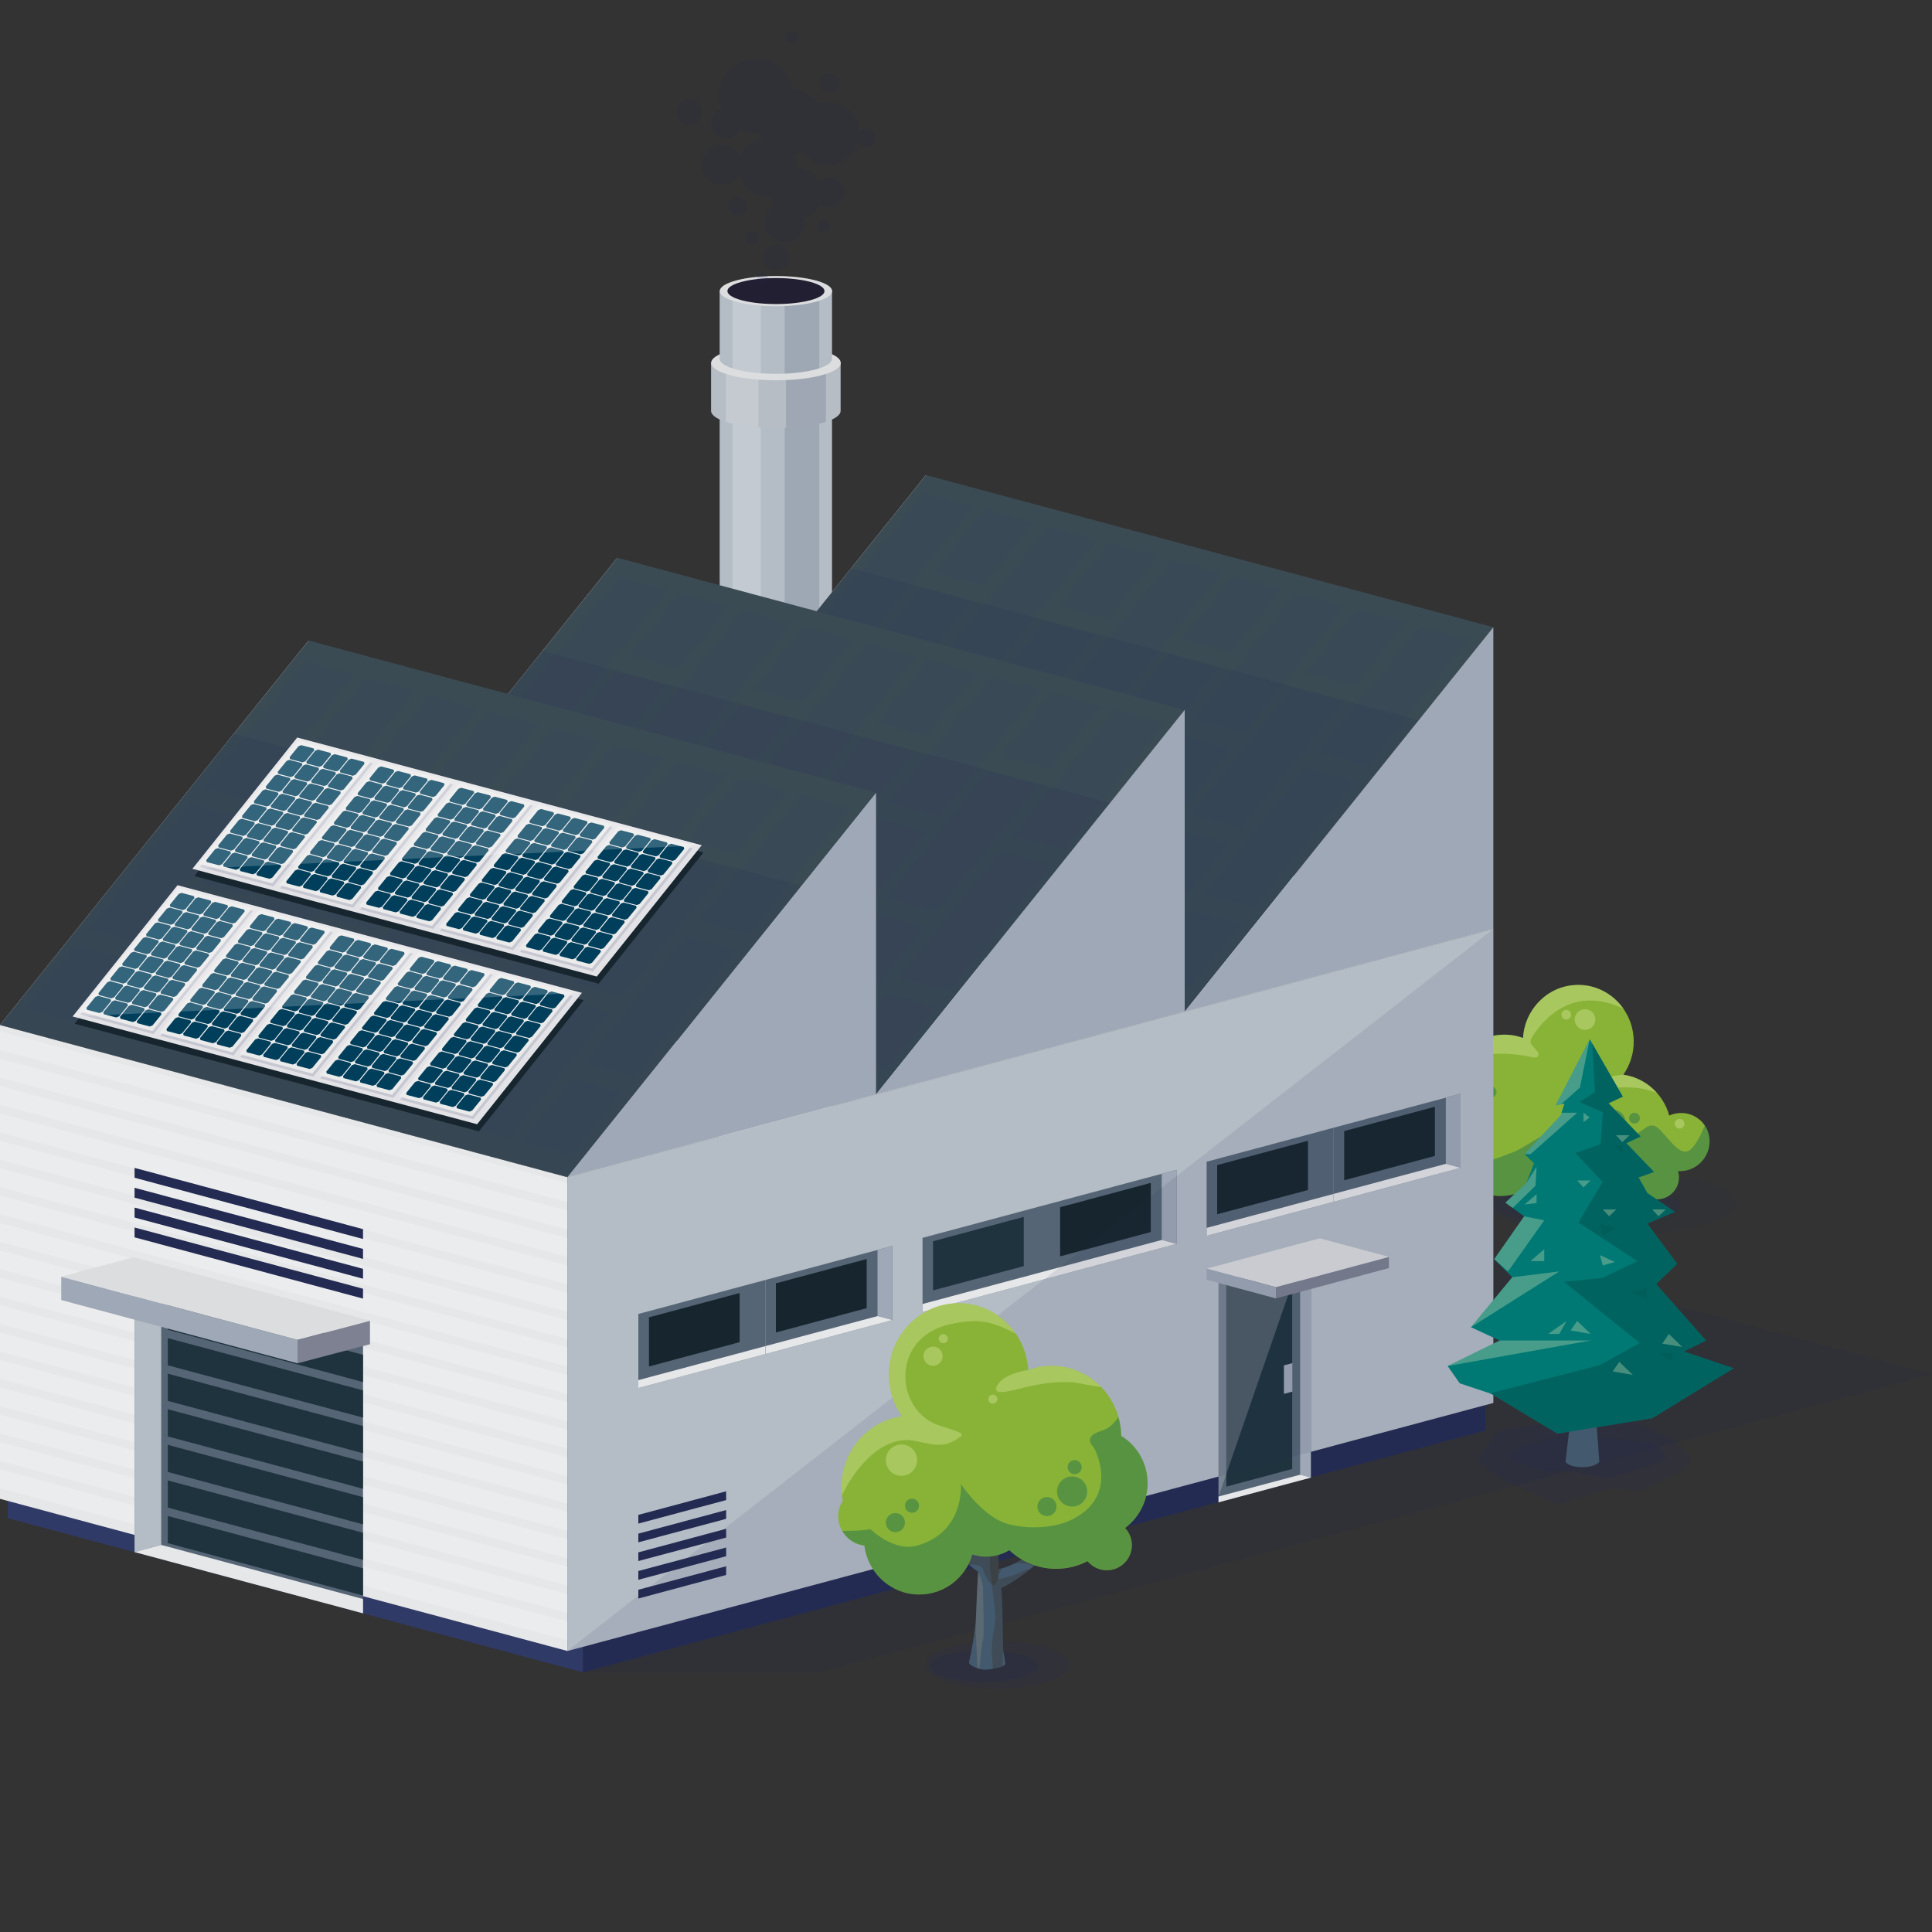 <?xml version="1.0" encoding="UTF-8"?>
<svg xmlns="http://www.w3.org/2000/svg" xmlns:xlink="http://www.w3.org/1999/xlink" viewBox="0 0 200 200">
  <rect x="0" y="0" width="200" height="200" fill="#333333" stroke="none"/>
  <defs>
    <style>
      .cls-1 {
        fill: #1f333e;
      }

      .cls-2 {
        fill: #566575;
      }

      .cls-3, .cls-4, .cls-5, .cls-6, .cls-7 {
        mix-blend-mode: multiply;
      }

      .cls-3, .cls-5 {
        opacity: .15;
      }

      .cls-8 {
        fill: #17262e;
      }

      .cls-9 {
        fill: #ebebeb;
      }

      .cls-10 {
        fill: #00c48b;
      }

      .cls-11 {
        fill: #f0f1f2;
      }

      .cls-12 {
        fill: #005a56;
        opacity: .71;
      }

      .cls-13, .cls-14 {
        fill: #fff;
      }

      .cls-13, .cls-6, .cls-7, .cls-15 {
        opacity: .2;
      }

      .cls-16 {
        isolation: isolate;
      }

      .cls-17 {
        fill: #003f5c;
      }

      .cls-18 {
        clip-path: url(#clippath-1);
      }

      .cls-19 {
        clip-path: url(#clippath-3);
      }

      .cls-20 {
        clip-path: url(#clippath-2);
      }

      .cls-21 {
        fill: #007874;
      }

      .cls-22 {
        fill: #b4bdc5;
      }

      .cls-23 {
        fill: #3b4b54;
      }

      .cls-4 {
        opacity: .1;
      }

      .cls-4, .cls-5, .cls-6, .cls-24 {
        fill: #242b52;
      }

      .cls-25 {
        fill: #9fa8b6;
      }

      .cls-7 {
        fill: #2f1d00;
      }

      .cls-26 {
        opacity: .82;
      }

      .cls-27 {
        opacity: .5;
      }

      .cls-28 {
        fill: #dcdddf;
      }

      .cls-29 {
        fill: #ffde96;
        opacity: .13;
      }

      .cls-30 {
        fill: #231f32;
      }

      .cls-31 {
        fill: #303a66;
      }

      .cls-32 {
        fill: #43596d;
      }

      .cls-33 {
        fill: #7d8191;
      }

      .cls-34 {
        fill: #e6e7e8;
      }

      .cls-35 {
        fill: #e3e3e7;
      }

      .cls-36 {
        fill: #b6bdc5;
      }

      .cls-37 {
        fill: #89b336;
      }

      .cls-38 {
        clip-path: url(#clippath);
      }

      .cls-39 {
        fill: #c7c8cf;
      }

      .cls-40 {
        fill: #f1f3be;
        opacity: .3;
      }
    </style>
    <clipPath id="clippath">
      <path class="cls-22" d="M74.5,39.95v82.35h0c0,.4.57.8,1.7,1.1,2.27.61,5.96.61,8.23,0,1.14-.3,1.7-.7,1.7-1.1V39.95h-11.64Z"/>
    </clipPath>
    <clipPath id="clippath-1">
      <path class="cls-36" d="M73.61,37.57v4.96h0c0,.46.65.92,1.96,1.27,2.62.7,6.87.7,9.49,0,1.31-.35,1.96-.81,1.96-1.27v-4.96h-13.42Z"/>
    </clipPath>
    <clipPath id="clippath-2">
      <path class="cls-22" d="M74.5,30.13v7.01h0c0,.4.57.8,1.7,1.1,2.27.61,5.96.61,8.23,0,1.14-.3,1.7-.7,1.7-1.1v-7.01h-11.64Z"/>
    </clipPath>
    <clipPath id="clippath-3">
      <path class="cls-32" d="M103.37,162.4c.02-.73.02-1.3-.04-2.22,2.05-.7,3.24-6.38,3.24-6.38-1.54,3.32-2.78,5.02-3.42,5.2-.07-.71-.16-2.41-.2-3.12-.03-.63-.08-1.22-.16-1.72-.13-.78.26-4.26-.08-4.59,0,0-.64,5.1-.92,4.54-.85-1.77-1.31-2.04-2.31-3.54-.13-.19,2.32,4.98,2.29,5.27-.1,1.17-.23,2.85-.4,5.3-.76-.43-1.93-1.25-2.57-1.8.44-1.51-.98-4.47-.98-4.47.04,1.6.66,3.72.37,3.92-.63-.74-3.76-3.09-4.5-4.05,0,0,4.39,5.76,7.57,7.98-.15,1.87-.21,4.95-.28,5.55-.16,1.25-.41,2.69-.66,3.78-.19.22,1.01.96,2.13.76,1.02-.18,1.77-.29,1.59-.76-.06-.54-.2-1.06-.21-1.64-.02-1.15-.06-5.2-.19-6.01,4.63-2.3,8.52-7.85,8.52-7.85-3.33,3.26-7.39,5.76-8.78,5.87Z"/>
    </clipPath>
  </defs>
  <g class="cls-16">
    <g id="Ebene_1" data-name="Ebene 1">
      <g>
        <g>
          <g>
            <path class="cls-4" d="M179.7,124.57c0,1.85-5.76,3.35-12.88,3.35s-12.88-1.5-12.88-3.35,5.76-3.35,12.88-3.35,12.88,1.5,12.88,3.35Z"/>
            <path class="cls-6" d="M174.01,124.75c0,1.23-4.32,2.23-9.66,2.23s-9.66-1-9.66-2.23,4.32-2.23,9.66-2.23,9.66,1,9.66,2.23Z"/>
          </g>
          <path class="cls-32" d="M167.44,121.8c-.29-.17.33-1.97.37-3.32,0,0-1.43,2.51-.98,3.79-.64.47-1.81,1.17-2.58,1.53-.16-2.07-.29-3.5-.4-4.49-.03-.25,2.42-4.62,2.3-4.46-1.01,1.27-1.47,1.5-2.32,3-.27.48-.92-3.84-.92-3.84-.35.28.05,3.23-.08,3.89-.08.42-.12.92-.16,1.46-.04.6-.13,2.04-.2,2.64-.64-.15-1.88-1.59-3.43-4.4,0,0,1.19,4.81,3.25,5.4-.02.23-.03.44-.04.63-2.5-.9-6.98-2.21-8.79-3.72,0,0,.86,2.17,8.37,4.2l.32.33s0,.5.6.53c.44.02.98-.07,1.22.29.24.36.5-.09,1.25-.56.24-.15.66-.6.66-.6,2.91-2.21,6.09-5.73,6.09-5.73-.74.82-3.89,2.8-4.51,3.43Z"/>
          <g>
            <path class="cls-37" d="M176.04,116c-.89-.83-2.17-.99-3.24-.52-.62-2.23-2.48-3.91-4.75-4.23.7-1.01,1.11-2.25,1.07-3.58-.09-3.24-2.73-5.8-5.9-5.71-2.99.08-5.38,2.49-5.56,5.49-.65-.24-1.35-.36-2.08-.34-3.17.09-5.66,2.79-5.57,6.03.02.66.15,1.3.36,1.89-.5.9-.78,1.94-.75,3.06.09,3.24,2.73,5.8,5.9,5.71,1-.03,1.92-.32,2.73-.8.05.05.09.11.14.15,1.46,1.35,3.75,1.25,5.12-.23.27-.29.47-.61.63-.95.95.64,2.09,1,3.31.97.72-.02,1.4-.18,2.03-.45.09.4.3.78.62,1.08.88.82,2.27.75,3.1-.15.57-.62.73-1.46.5-2.19.88.05,1.79-.27,2.44-.98,1.15-1.23,1.1-3.14-.1-4.26Z"/>
            <path class="cls-40" d="M165.15,105.54c0,.59-.48,1.07-1.07,1.07s-1.07-.48-1.07-1.07.48-1.07,1.07-1.07,1.07.48,1.07,1.07Z"/>
            <path class="cls-40" d="M162.64,105.04c0,.28-.22.5-.5.5s-.5-.23-.5-.5.22-.5.5-.5.5.22.5.5Z"/>
            <path class="cls-40" d="M174.37,116.33c0,.28-.23.5-.5.5s-.5-.22-.5-.5.22-.5.5-.5.5.22.5.5Z"/>
            <g class="cls-27">
              <path class="cls-12" d="M155.53,123.8c1-.03,1.92-.32,2.73-.8.05.05.09.11.14.15,1.46,1.35,3.75,1.25,5.12-.23.27-.29.47-.61.63-.95.95.64,2.09,1,3.31.97.72-.02,1.4-.18,2.03-.45.09.4.3.78.62,1.08.88.82,2.27.75,3.1-.15.57-.62.73-1.46.5-2.19.88.05,1.79-.27,2.44-.98.98-1.06,1.09-2.61.33-3.74-.37.91-.92,2.02-1.48,2.49-1.03.85-2.15-1.06-3.2-2.08-1.04-1.03-1.52.1-2.96.83-1.44.73-2.85-.58-5.03-1.27-2.18-.69-5.95,2.39-7.18,2.8-1.23.41-3.08,1.53-5.33.51-.72-.33-1.25-.78-1.64-1.25.32,3.02,2.85,5.33,5.86,5.25Z"/>
              <path class="cls-12" d="M168.26,116.12c0,.68-.55,1.23-1.23,1.23s-1.23-.55-1.23-1.23.55-1.23,1.23-1.23,1.23.55,1.23,1.23Z"/>
              <path class="cls-12" d="M154.33,114.71c0,.57-.46,1.03-1.03,1.03s-1.03-.46-1.03-1.03.46-1.03,1.03-1.03,1.03.46,1.03,1.03Z"/>
              <path class="cls-12" d="M169.76,115.75c0,.31-.25.56-.56.56s-.56-.25-.56-.56.25-.56.56-.56.56.25.56.56Z"/>
              <path class="cls-12" d="M151.79,114.62c0,.31-.25.56-.56.56s-.56-.25-.56-.56.25-.56.56-.56.56.25.56.56Z"/>
              <path class="cls-12" d="M154.92,113.04c0,.32-.26.58-.57.58s-.58-.26-.58-.58.26-.58.58-.58.57.26.57.58Z"/>
            </g>
            <path class="cls-40" d="M163.23,101.96c-2.99.08-5.38,2.49-5.56,5.49-.65-.24-1.35-.36-2.08-.34-2.2.06-4.08,1.39-4.98,3.28,2.48-1.85,6.34-1.32,8.22-.91.15.03.31-.03.39-.17.08-.13.07-.3-.04-.42l-.58-.68c-.18-.21-.21-.51-.06-.75.83-1.39,3.95-5.71,9.54-3.03-1.07-1.54-2.85-2.53-4.84-2.47Z"/>
            <path class="cls-40" d="M168.06,111.24c-3.17.34-5.42,2.1-5.42,2.1,0,0,3.64-1.05,6.92-.71.46.05,1.22.23,1.96.5-.89-1-2.1-1.68-3.47-1.87,0,0,0-.01,0-.02Z"/>
            <path class="cls-10" d="M161.81,119.29c0,.59-.48,1.07-1.07,1.07s-1.07-.48-1.07-1.07.48-1.07,1.07-1.07,1.07.48,1.07,1.07Z"/>
            <path class="cls-10" d="M162.14,117.49c0,.28-.23.5-.5.5s-.5-.23-.5-.5.23-.5.5-.5.5.22.5.5Z"/>
          </g>
        </g>
        <g>
          <polygon class="cls-5" points="136.15 125.16 60.35 145.47 60.35 173.12 84.81 173.12 200 142.25 136.15 125.16"/>
          <g>
            <g>
              <g>
                <path class="cls-22" d="M74.5,39.95v82.35h0c0,.4.57.8,1.7,1.1,2.27.61,5.96.61,8.23,0,1.14-.3,1.7-.7,1.7-1.1V39.95h-11.64Z"/>
                <g class="cls-38">
                  <rect class="cls-5" x="81.23" y="39.95" width="3.58" height="83.91"/>
                  <rect class="cls-13" x="75.83" y="39.95" width="2.93" height="83.91"/>
                </g>
              </g>
              <path class="cls-39" d="M76.21,38.84c2.27-.61,5.96-.61,8.23,0,2.27.61,2.27,1.6,0,2.21-2.27.61-5.96.61-8.23,0-2.27-.61-2.27-1.6,0-2.21Z"/>
            </g>
            <g>
              <g>
                <path class="cls-36" d="M73.61,37.57v4.96h0c0,.46.65.92,1.96,1.27,2.62.7,6.87.7,9.49,0,1.31-.35,1.96-.81,1.96-1.27v-4.96h-13.42Z"/>
                <g class="cls-18">
                  <rect class="cls-5" x="81.37" y="37.57" width="4.13" height="6.75"/>
                  <rect class="cls-13" x="75.14" y="37.57" width="3.38" height="6.75"/>
                </g>
              </g>
              <path class="cls-28" d="M75.58,36.3c2.62-.7,6.87-.7,9.49,0,2.62.7,2.62,1.84,0,2.54-2.62.7-6.87.7-9.49,0-2.62-.7-2.62-1.84,0-2.54Z"/>
            </g>
            <g>
              <g>
                <path class="cls-22" d="M74.5,30.13v7.01h0c0,.4.57.8,1.7,1.1,2.27.61,5.96.61,8.23,0,1.14-.3,1.7-.7,1.7-1.1v-7.01h-11.64Z"/>
                <g class="cls-20">
                  <rect class="cls-5" x="81.23" y="30.13" width="3.58" height="8.57"/>
                  <rect class="cls-13" x="75.83" y="30.13" width="2.93" height="8.57"/>
                </g>
              </g>
              <path class="cls-28" d="M76.21,29.03c2.27-.61,5.96-.61,8.23,0,2.27.61,2.27,1.6,0,2.21s-5.96.61-8.23,0c-2.27-.61-2.27-1.6,0-2.21Z"/>
              <path class="cls-30" d="M76.77,29.18c1.96-.53,5.14-.53,7.11,0,1.96.53,1.96,1.38,0,1.9-1.96.53-5.14.53-7.11,0-1.96-.53-1.96-1.38,0-1.9Z"/>
            </g>
            <path class="cls-5" d="M77.34,21.36c0,.54-.43.97-.97.97s-.97-.43-.97-.97.43-.97.97-.97.97.44.97.97ZM80.32,25.34c-.74,0-1.33.61-1.33,1.33s.59,1.35,1.33,1.35,1.35-.61,1.35-1.35-.61-1.33-1.35-1.33ZM77.85,23.94c-.38,0-.69.31-.69.69s.31.69.69.69.69-.31.69-.69-.31-.69-.69-.69ZM89.69,13.27c-.3,0-.57.15-.75.38-.08-1.71-1.5-3.11-3.26-3.11-.36,0-.7.06-1.02.17-.58-.85-1.52-1.42-2.6-1.49-.34-1.77-1.89-3.13-3.78-3.13-2.12,0-3.85,1.74-3.85,3.86,0,.47.09.92.24,1.34-.61.21-1.06.8-1.06,1.49,0,.87.71,1.56,1.56,1.56.64,0,1.19-.38,1.44-.92.51.24,1.07.39,1.67.39.12,0,.24,0,.36-.02.08.2.17.4.28.58-1.03.19-1.89.91-2.28,1.86-.33-.73-1.06-1.25-1.91-1.25-1.15,0-2.09.94-2.09,2.09s.94,2.09,2.09,2.09c.76,0,1.42-.41,1.79-1.02.35,1.3,1.54,2.27,2.96,2.27.1,0,.21,0,.31-.02.04.31.14.6.27.87-.55.38-.92,1.01-.92,1.73,0,1.15.95,2.09,2.09,2.09s2.09-.94,2.09-2.09c0-.15-.01-.29-.04-.42.7-.24,1.28-.78,1.58-1.46.27.22.6.35.97.35.87,0,1.58-.71,1.58-1.58s-.72-1.56-1.58-1.56c-.42,0-.79.16-1.07.42-.44-.81-1.29-1.36-2.25-1.39,0-.49-.12-.94-.32-1.35.32-.03.62-.11.91-.23.59.78,1.53,1.29,2.58,1.29,1.5,0,2.76-1,3.14-2.38.16.32.48.54.87.54.54,0,.97-.43.97-.97s-.43-1-.97-1ZM85.25,22.77c-.38,0-.69.31-.69.66,0,.38.31.69.69.69s.69-.31.69-.69c0-.36-.31-.66-.69-.66ZM71.34,10.26c-.74,0-1.35.59-1.35,1.33s.61,1.35,1.35,1.35,1.33-.61,1.33-1.35-.61-1.33-1.33-1.33ZM85.84,9.59c.54,0,1-.44,1-.97s-.46-.97-1-.97-.97.44-.97.97.44.97.97.97ZM81.98,4.56c.38,0,.69-.31.69-.69,0-.36-.31-.66-.69-.66-.36,0-.66.31-.66.66,0,.38.31.69.66.69ZM78.92,28.25c-.28,0-.51.23-.51.54,0,.28.23.54.51.54.31,0,.54-.26.54-.54,0-.31-.23-.54-.54-.54Z"/>
          </g>
          <g>
            <polygon class="cls-31" points=".8 141.66 .8 157.16 60.35 173.12 60.35 157.62 .8 141.66"/>
            <polygon class="cls-24" points="153.78 132.59 60.35 157.62 60.35 173.12 153.78 148.09 153.78 132.59"/>
          </g>
          <g>
            <polygon class="cls-22" points="154.59 96.18 58.74 121.86 58.74 170.91 154.59 145.23 154.59 96.18"/>
            <polygon class="cls-11" points="154.59 96.18 58.74 121.86 0 106.11 95.85 80.43 154.59 96.18"/>
            <polygon class="cls-34" points="0 106.11 0 155.16 58.74 170.91 58.74 121.86 0 106.11"/>
          </g>
          <g class="cls-15">
            <polygon class="cls-14" points="0 152.11 0 154.07 58.74 169.81 58.74 167.85 0 152.11"/>
            <polygon class="cls-14" points="0 149.28 0 151.24 58.74 166.98 58.74 165.02 0 149.28"/>
            <polygon class="cls-14" points="0 146.44 0 148.4 58.74 164.14 58.74 162.18 0 146.44"/>
            <polygon class="cls-14" points="0 143.61 0 145.57 58.74 161.31 58.74 159.35 0 143.61"/>
            <polygon class="cls-14" points="0 140.77 0 142.73 58.74 158.47 58.74 156.51 0 140.77"/>
            <polygon class="cls-14" points="0 137.94 0 139.9 58.74 155.64 58.74 153.68 0 137.94"/>
            <polygon class="cls-14" points="0 135.1 0 137.06 58.74 152.8 58.74 150.84 0 135.1"/>
            <polygon class="cls-14" points="0 132.27 0 134.23 58.74 149.97 58.74 148.01 0 132.27"/>
            <polygon class="cls-14" points="0 129.43 0 131.39 58.74 147.13 58.74 145.17 0 129.43"/>
            <polygon class="cls-14" points="0 126.6 0 128.56 58.74 144.3 58.74 142.34 0 126.6"/>
            <polygon class="cls-14" points="0 123.76 0 125.72 58.74 141.46 58.74 139.5 0 123.76"/>
            <polygon class="cls-14" points="0 120.93 0 122.89 58.74 138.63 58.74 136.67 0 120.93"/>
            <polygon class="cls-14" points="0 118.09 0 120.05 58.74 135.79 58.74 133.83 0 118.09"/>
            <polygon class="cls-14" points="0 115.26 0 117.22 58.74 132.96 58.74 131 0 115.26"/>
            <polygon class="cls-14" points="0 112.42 0 114.38 58.74 130.12 58.74 128.16 0 112.42"/>
            <polygon class="cls-14" points="0 109.59 0 111.55 58.74 127.29 58.74 125.33 0 109.59"/>
            <polygon class="cls-14" points="0 106.75 0 108.71 58.74 124.45 58.74 122.49 0 106.75"/>
          </g>
          <g>
            <polygon class="cls-34" points="31.95 97.55 0 106.11 31.95 66.31 31.95 97.55"/>
            <polygon class="cls-34" points="63.9 88.99 31.95 97.55 63.9 57.74 63.9 88.99"/>
            <polygon class="cls-34" points="95.85 80.43 63.9 88.99 95.85 49.18 95.85 80.43"/>
          </g>
          <polygon class="cls-23" points="154.59 64.93 122.64 104.73 63.9 88.99 95.85 49.18 154.59 64.93"/>
          <polygon class="cls-5" points="88.11 58.82 63.9 88.99 122.64 104.73 146.85 74.56 88.11 58.82"/>
          <g class="cls-3">
            <g>
              <polygon class="cls-31" points="136.46 77.88 141.6 79.25 152.1 66.18 146.97 64.81 136.46 77.88"/>
              <polygon class="cls-31" points="124.64 92.58 129.78 93.95 140.28 80.88 135.15 79.51 124.64 92.58"/>
              <polygon class="cls-31" points="118.08 100.74 123.21 102.12 128.46 95.58 123.33 94.21 118.08 100.74"/>
              <polygon class="cls-31" points="135.18 69.59 140.31 70.96 145.56 64.43 140.43 63.06 135.18 69.59"/>
              <polygon class="cls-31" points="123.36 84.29 128.49 85.66 139 72.6 133.86 71.22 123.36 84.29"/>
              <polygon class="cls-31" points="111.54 98.99 116.67 100.36 127.18 87.3 122.04 85.92 111.54 98.99"/>
            </g>
            <g>
              <polygon class="cls-31" points="123.63 74.43 128.76 75.81 139.26 62.74 134.13 61.36 123.63 74.43"/>
              <polygon class="cls-31" points="111.8 89.13 116.94 90.51 127.44 77.44 122.31 76.06 111.8 89.13"/>
              <polygon class="cls-31" points="105.24 97.3 110.37 98.67 115.62 92.14 110.49 90.76 105.24 97.3"/>
              <polygon class="cls-31" points="122.34 66.14 127.47 67.52 132.72 60.99 127.59 59.61 122.34 66.14"/>
              <polygon class="cls-31" points="110.52 80.84 115.65 82.22 126.16 69.15 121.02 67.78 110.52 80.84"/>
              <polygon class="cls-31" points="98.7 95.55 103.83 96.92 114.34 83.85 109.2 82.48 98.7 95.55"/>
            </g>
            <g>
              <polygon class="cls-31" points="110.79 70.99 115.92 72.36 126.43 59.29 121.29 57.92 110.79 70.99"/>
              <polygon class="cls-31" points="98.97 85.69 104.1 87.06 114.6 73.99 109.47 72.62 98.97 85.69"/>
              <polygon class="cls-31" points="92.4 93.85 97.53 95.23 102.78 88.69 97.65 87.32 92.4 93.85"/>
              <polygon class="cls-31" points="109.5 62.7 114.63 64.08 119.88 57.54 114.75 56.17 109.5 62.7"/>
              <polygon class="cls-31" points="97.68 77.4 102.81 78.78 113.32 65.71 108.19 64.33 97.68 77.4"/>
              <polygon class="cls-31" points="85.86 92.1 90.99 93.48 101.5 80.41 96.37 79.03 85.86 92.1"/>
            </g>
            <g>
              <polygon class="cls-31" points="97.95 67.54 103.08 68.92 113.59 55.85 108.45 54.47 97.95 67.54"/>
              <polygon class="cls-31" points="86.13 82.24 91.26 83.62 101.77 70.55 96.63 69.18 86.13 82.24"/>
              <polygon class="cls-31" points="79.56 90.41 84.69 91.78 89.94 85.25 84.81 83.88 79.56 90.41"/>
              <polygon class="cls-31" points="96.66 59.26 101.79 60.63 107.05 54.1 101.91 52.72 96.66 59.26"/>
              <polygon class="cls-31" points="84.84 73.96 89.97 75.33 100.48 62.26 95.35 60.89 84.84 73.96"/>
              <polygon class="cls-31" points="73.02 88.66 78.15 90.03 88.66 76.96 83.53 75.59 73.02 88.66"/>
            </g>
            <g>
              <polygon class="cls-31" points="85.11 64.1 90.24 65.47 100.75 52.41 95.61 51.03 85.11 64.1"/>
              <polygon class="cls-31" points="73.29 78.8 78.42 80.17 88.93 67.11 83.79 65.73 73.29 78.8"/>
              <polygon class="cls-31" points="66.72 86.96 71.85 88.34 77.11 81.81 71.97 80.43 66.72 86.96"/>
            </g>
          </g>
          <polygon class="cls-23" points="122.64 73.49 90.69 113.29 31.95 97.55 63.9 57.74 122.64 73.49"/>
          <g class="cls-3">
            <g>
              <polygon class="cls-31" points="104.9 86.54 110.03 87.91 120.54 74.84 115.41 73.47 104.9 86.54"/>
              <polygon class="cls-31" points="93.08 101.24 98.21 102.61 108.72 89.54 103.59 88.17 93.08 101.24"/>
              <polygon class="cls-31" points="86.51 109.4 91.64 110.78 96.9 104.24 91.77 102.87 86.51 109.4"/>
              <polygon class="cls-31" points="103.61 78.25 108.74 79.62 114 73.09 108.87 71.72 103.61 78.25"/>
              <polygon class="cls-31" points="91.79 92.95 96.92 94.32 107.43 81.26 102.3 79.88 91.79 92.95"/>
              <polygon class="cls-31" points="79.97 107.65 85.1 109.02 95.61 95.96 90.48 94.58 79.97 107.65"/>
            </g>
            <g>
              <polygon class="cls-31" points="92.06 83.09 97.19 84.47 107.7 71.4 102.57 70.02 92.06 83.09"/>
              <polygon class="cls-31" points="80.24 97.79 85.37 99.17 95.88 86.1 90.75 84.72 80.24 97.79"/>
              <polygon class="cls-31" points="73.67 105.96 78.8 107.33 84.06 100.8 78.93 99.42 73.67 105.96"/>
              <polygon class="cls-31" points="90.77 74.8 95.91 76.18 101.16 69.65 96.03 68.27 90.77 74.8"/>
              <polygon class="cls-31" points="78.95 89.51 84.08 90.88 94.59 77.81 89.46 76.44 78.95 89.51"/>
              <polygon class="cls-31" points="67.13 104.21 72.26 105.58 82.77 92.51 77.64 91.14 67.13 104.21"/>
            </g>
            <g>
              <polygon class="cls-31" points="79.22 79.65 84.35 81.02 94.86 67.95 89.73 66.58 79.22 79.65"/>
              <polygon class="cls-31" points="67.4 94.35 72.53 95.72 83.04 82.65 77.91 81.28 67.4 94.35"/>
              <polygon class="cls-31" points="60.83 102.51 65.97 103.89 71.22 97.36 66.09 95.98 60.83 102.51"/>
              <polygon class="cls-31" points="77.93 71.36 83.07 72.74 88.32 66.2 83.19 64.83 77.93 71.36"/>
              <polygon class="cls-31" points="66.11 86.06 71.25 87.44 81.75 74.37 76.62 72.99 66.11 86.06"/>
              <polygon class="cls-31" points="54.29 100.76 59.43 102.14 69.93 89.07 64.8 87.69 54.29 100.76"/>
            </g>
            <g>
              <polygon class="cls-31" points="66.38 76.2 71.51 77.58 82.02 64.51 76.89 63.14 66.38 76.2"/>
              <polygon class="cls-31" points="54.56 90.9 59.69 92.28 70.2 79.21 65.07 77.84 54.56 90.9"/>
              <polygon class="cls-31" points="47.99 99.07 53.13 100.44 58.38 93.91 53.25 92.54 47.99 99.07"/>
              <polygon class="cls-31" points="65.1 67.92 70.23 69.29 75.48 62.76 70.35 61.38 65.1 67.92"/>
              <polygon class="cls-31" points="53.27 82.62 58.41 83.99 68.91 70.92 63.78 69.55 53.27 82.62"/>
              <polygon class="cls-31" points="41.45 97.32 46.59 98.69 57.09 85.62 51.96 84.25 41.45 97.32"/>
            </g>
            <g>
              <polygon class="cls-31" points="53.54 72.76 58.67 74.13 69.18 61.07 64.05 59.69 53.54 72.76"/>
              <polygon class="cls-31" points="41.72 87.46 46.85 88.83 57.36 75.77 52.23 74.39 41.72 87.46"/>
              <polygon class="cls-31" points="35.16 95.62 40.29 97 45.54 90.47 40.41 89.09 35.16 95.62"/>
            </g>
          </g>
          <g>
            <g>
              <g>
                <polygon class="cls-2" points="79.23 140.17 92.38 136.65 92.38 128.98 79.23 132.5 79.23 140.17"/>
                <polygon class="cls-25" points="92.38 128.98 92.38 136.65 90.84 136.24 90.84 129.39 92.38 128.98"/>
                <polygon class="cls-34" points="79.23 140.17 92.38 136.65 90.84 136.24 79.23 139.35 79.23 140.17"/>
              </g>
              <polygon class="cls-8" points="80.32 137.94 89.72 135.42 89.72 130.33 80.32 132.85 80.32 137.94"/>
            </g>
            <g>
              <g>
                <polygon class="cls-2" points="66.08 143.69 79.23 140.17 79.23 132.5 66.08 136.02 66.08 143.69"/>
                <polygon class="cls-34" points="66.08 143.69 79.23 140.17 79.23 139.35 66.08 142.87 66.08 143.69"/>
              </g>
              <polygon class="cls-8" points="67.18 141.46 76.57 138.94 76.57 133.85 67.18 136.37 67.18 141.46"/>
            </g>
          </g>
          <g>
            <g>
              <g>
                <polygon class="cls-2" points="108.64 132.29 121.79 128.77 121.79 121.1 108.64 124.62 108.64 132.29"/>
                <polygon class="cls-25" points="121.79 121.1 121.79 128.77 120.26 128.36 120.26 121.51 121.79 121.1"/>
                <polygon class="cls-34" points="108.64 132.29 121.79 128.77 120.26 128.36 108.64 131.47 108.64 132.29"/>
              </g>
              <polygon class="cls-8" points="109.74 130.06 119.13 127.54 119.13 122.45 109.74 124.97 109.74 130.06"/>
            </g>
            <g>
              <g>
                <polygon class="cls-2" points="95.5 135.81 108.64 132.29 108.64 124.62 95.5 128.14 95.5 135.81"/>
                <polygon class="cls-34" points="95.5 135.81 108.64 132.29 108.64 131.47 95.5 134.99 95.5 135.81"/>
              </g>
              <polygon class="cls-1" points="96.59 133.58 105.98 131.07 105.98 125.97 96.59 128.49 96.59 133.58"/>
            </g>
          </g>
          <g>
            <g>
              <g>
                <polygon class="cls-2" points="138.06 124.41 151.2 120.89 151.2 113.22 138.06 116.74 138.06 124.41"/>
                <polygon class="cls-25" points="151.2 113.22 151.2 120.89 149.67 120.48 149.67 113.63 151.2 113.22"/>
                <polygon class="cls-34" points="138.06 124.41 151.2 120.89 149.67 120.48 138.06 123.59 138.06 124.41"/>
              </g>
              <polygon class="cls-8" points="139.15 122.18 148.54 119.66 148.54 114.57 139.15 117.09 139.15 122.18"/>
            </g>
            <g>
              <g>
                <polygon class="cls-2" points="124.91 127.93 138.06 124.41 138.06 116.74 124.91 120.26 124.91 127.93"/>
                <polygon class="cls-34" points="124.91 127.93 138.06 124.41 138.06 123.59 124.91 127.11 124.91 127.93"/>
              </g>
              <polygon class="cls-8" points="126 125.7 135.4 123.19 135.4 118.09 126 120.61 126 125.7"/>
            </g>
          </g>
          <g>
            <polygon class="cls-24" points="66.08 157.72 75.17 155.29 75.17 154.38 66.08 156.82 66.08 157.72"/>
            <polygon class="cls-24" points="66.08 159.66 75.17 157.23 75.17 156.32 66.08 158.76 66.08 159.66"/>
            <polygon class="cls-24" points="66.08 165.48 75.17 163.04 75.17 162.14 66.08 164.57 66.08 165.48"/>
            <polygon class="cls-24" points="66.08 163.54 75.17 161.1 75.17 160.2 66.08 162.63 66.08 163.54"/>
            <polygon class="cls-24" points="66.08 161.6 75.17 159.17 75.17 158.26 66.08 160.7 66.08 161.6"/>
          </g>
          <g>
            <polygon class="cls-24" points="37.58 134.43 13.93 128.09 13.93 127.07 37.58 133.41 37.58 134.43"/>
            <polygon class="cls-24" points="37.58 132.37 13.93 126.04 13.93 125.01 37.58 131.35 37.58 132.37"/>
            <polygon class="cls-24" points="37.58 130.32 13.93 123.98 13.93 122.96 37.58 129.29 37.58 130.32"/>
            <polygon class="cls-24" points="37.58 128.26 13.93 121.92 13.93 120.9 37.58 127.24 37.58 128.26"/>
          </g>
          <polygon class="cls-25" points="122.64 104.73 90.69 113.29 122.64 73.49 122.64 104.73"/>
          <polygon class="cls-25" points="154.59 96.17 122.64 104.73 154.59 64.93 154.59 96.17"/>
          <polygon class="cls-5" points="56.16 67.38 31.95 97.55 90.69 113.29 114.9 83.12 56.16 67.38"/>
          <polygon class="cls-25" points="90.69 113.29 58.74 121.86 90.69 82.05 90.69 113.29"/>
          <polygon class="cls-23" points="90.69 82.05 58.74 121.86 0 106.11 31.95 66.31 90.69 82.05"/>
          <polygon class="cls-5" points="24.21 75.94 0 106.11 58.74 121.86 82.95 91.69 24.21 75.94"/>
          <g>
            <g>
              <polygon class="cls-2" points="37.58 167.01 13.93 160.67 13.93 132.71 37.58 139.04 37.58 167.01"/>
              <polygon class="cls-22" points="13.93 132.71 13.93 160.67 16.69 159.93 16.69 133.45 13.93 132.71"/>
              <polygon class="cls-34" points="37.58 167.01 13.93 160.67 16.69 159.93 37.58 165.53 37.58 167.01"/>
            </g>
            <g>
              <polygon class="cls-1" points="17.37 156.93 17.37 159.75 37.58 165.17 37.58 162.35 17.37 156.93"/>
              <polygon class="cls-1" points="17.37 153.25 17.37 156.07 37.58 161.48 37.58 158.67 17.37 153.25"/>
              <polygon class="cls-1" points="17.37 149.57 17.37 152.38 37.58 157.8 37.58 154.98 17.37 149.57"/>
              <polygon class="cls-1" points="17.37 145.88 17.37 148.7 37.58 154.12 37.58 151.3 17.37 145.88"/>
              <polygon class="cls-1" points="17.37 142.2 17.37 145.02 37.58 150.44 37.58 147.62 17.37 142.2"/>
              <polygon class="cls-1" points="17.37 138.52 17.37 141.34 37.58 146.75 37.58 143.93 17.37 138.52"/>
              <polygon class="cls-1" points="17.37 134.84 17.37 137.65 37.58 143.07 37.58 140.25 17.37 134.84"/>
            </g>
          </g>
          <g>
            <g>
              <g>
                <polygon class="cls-2" points="126.14 155.52 135.7 152.96 135.7 130.18 126.14 132.74 126.14 155.52"/>
                <polygon class="cls-25" points="135.7 130.18 135.7 152.96 134.59 152.66 134.59 130.48 135.7 130.18"/>
                <polygon class="cls-34" points="126.14 155.52 135.7 152.96 134.59 152.66 126.14 154.92 126.14 155.52"/>
              </g>
              <polygon class="cls-1" points="126.94 153.9 133.77 152.07 133.77 131.16 126.94 132.99 126.94 153.9"/>
              <polygon class="cls-25" points="132.91 144.29 133.79 144.06 133.79 141.11 132.91 141.34 132.91 144.29"/>
            </g>
            <polygon class="cls-13" points="126.14 132.74 134.59 130.48 126.14 154.92 126.14 132.74"/>
            <g>
              <polygon class="cls-33" points="143.78 130.11 132.08 133.25 132.08 134.41 143.78 131.27 143.78 130.11"/>
              <polygon class="cls-28" points="143.78 130.11 132.08 133.25 124.91 131.33 136.61 128.19 143.78 130.11"/>
              <polygon class="cls-25" points="124.91 131.33 124.91 132.48 132.08 134.41 132.08 133.25 124.91 131.33"/>
            </g>
          </g>
          <g class="cls-3">
            <g>
              <polygon class="cls-31" points="72.39 95.33 77.52 96.71 88.03 83.64 82.89 82.26 72.39 95.33"/>
              <polygon class="cls-31" points="60.57 110.03 65.7 111.41 76.2 98.34 71.07 96.96 60.57 110.03"/>
              <polygon class="cls-31" points="54 118.2 59.13 119.57 64.38 113.04 59.25 111.66 54 118.2"/>
              <polygon class="cls-31" points="71.1 87.05 76.23 88.42 81.48 81.89 76.35 80.51 71.1 87.05"/>
              <polygon class="cls-31" points="59.28 101.75 64.41 103.12 74.92 90.05 69.79 88.68 59.28 101.75"/>
              <polygon class="cls-31" points="47.46 116.45 52.59 117.82 63.1 104.75 57.97 103.38 47.46 116.45"/>
            </g>
            <g>
              <polygon class="cls-31" points="59.55 91.89 64.68 93.26 75.19 80.19 70.05 78.82 59.55 91.89"/>
              <polygon class="cls-31" points="47.73 106.59 52.86 107.96 63.37 94.9 58.23 93.52 47.73 106.59"/>
              <polygon class="cls-31" points="41.16 114.75 46.29 116.13 51.54 109.6 46.41 108.22 41.16 114.75"/>
              <polygon class="cls-31" points="58.26 83.6 63.39 84.98 68.65 78.44 63.51 77.07 58.26 83.6"/>
              <polygon class="cls-31" points="46.44 98.3 51.57 99.68 62.08 86.61 56.95 85.23 46.44 98.3"/>
              <polygon class="cls-31" points="34.62 113 39.75 114.38 50.26 101.31 45.13 99.93 34.62 113"/>
            </g>
            <g>
              <polygon class="cls-31" points="46.71 88.44 51.84 89.82 62.35 76.75 57.21 75.38 46.71 88.44"/>
              <polygon class="cls-31" points="34.89 103.14 40.02 104.52 50.53 91.45 45.39 90.08 34.89 103.14"/>
              <polygon class="cls-31" points="28.32 111.31 33.45 112.68 38.71 106.15 33.57 104.78 28.32 111.31"/>
              <polygon class="cls-31" points="45.42 80.16 50.55 81.53 55.81 75 50.67 73.62 45.42 80.16"/>
              <polygon class="cls-31" points="33.6 94.86 38.73 96.23 49.24 83.16 44.11 81.79 33.6 94.86"/>
              <polygon class="cls-31" points="21.78 109.56 26.91 110.93 37.42 97.87 32.29 96.49 21.78 109.56"/>
            </g>
            <g>
              <polygon class="cls-31" points="33.87 85 39 86.37 49.51 73.31 44.38 71.93 33.87 85"/>
              <polygon class="cls-31" points="22.05 99.7 27.18 101.07 37.69 88.01 32.56 86.63 22.05 99.7"/>
              <polygon class="cls-31" points="15.48 107.87 20.61 109.24 25.87 102.71 20.73 101.33 15.48 107.87"/>
              <polygon class="cls-31" points="32.58 76.71 37.71 78.09 42.97 71.55 37.84 70.18 32.58 76.71"/>
              <polygon class="cls-31" points="20.76 91.41 25.89 92.79 36.4 79.72 31.27 78.35 20.76 91.41"/>
              <polygon class="cls-31" points="8.94 106.11 14.07 107.49 24.58 94.42 19.45 93.05 8.94 106.11"/>
            </g>
            <g>
              <polygon class="cls-31" points="21.03 81.55 26.16 82.93 36.67 69.86 31.54 68.49 21.03 81.55"/>
              <polygon class="cls-31" points="9.21 96.25 14.34 97.63 24.85 84.56 19.72 83.19 9.21 96.25"/>
              <polygon class="cls-31" points="2.64 104.42 7.77 105.8 13.03 99.26 7.9 97.89 2.64 104.42"/>
            </g>
          </g>
          <g>
            <polygon class="cls-8" points="60.43 103.53 18.57 92.38 7.72 105.98 49.58 117.12 60.43 103.53"/>
            <polygon class="cls-35" points="60.24 102.78 18.38 91.64 7.52 105.23 49.39 116.38 60.24 102.78"/>
            <path class="cls-5" d="M15.89,107.05l-7.58-2.02,10.32-12.75,7.58,2.02-10.32,12.75ZM34.49,96.51l-7.58-2.02-10.32,12.75,7.58,2.02,10.32-12.75ZM42.76,98.71l-7.58-2.02-10.32,12.75,7.58,2.02,10.32-12.75ZM51.04,100.91l-7.58-2.02-10.32,12.75,7.58,2.02,10.32-12.75ZM59.31,103.11l-7.58-2.02-10.32,12.75,7.58,2.02,10.32-12.75Z"/>
            <g>
              <polygon class="cls-9" points="18.52 91.96 8.2 104.71 15.78 106.74 26.1 93.99 18.52 91.96"/>
              <path class="cls-17" d="M9.87,103.2l-.92,1.13.05.2,1.29.34.29-.11.92-1.13-.05-.2-1.29-.34-.29.11ZM11.11,101.68l-.92,1.13.05.2,1.29.34.29-.11.92-1.13-.05-.2-1.29-.34-.29.11ZM12.34,100.15l-.92,1.13.05.2,1.29.34.29-.11.92-1.13-.05-.2-1.29-.34-.29.11ZM13.57,98.63l-.92,1.13.05.2,1.29.34.29-.11.92-1.13-.05-.2-1.29-.34-.29.11ZM14.8,97.11l-.92,1.13.05.2,1.29.34.29-.11.92-1.13-.05-.2-1.29-.34-.29.11ZM16.04,95.59l-.92,1.13.05.2,1.29.34.29-.11.92-1.13-.05-.2-1.29-.34-.29.11ZM17.27,94.06l-.92,1.13.05.2,1.29.34.29-.11.92-1.13-.05-.2-1.29-.34-.29.11ZM18.5,92.54l-.92,1.13.05.2,1.29.34.29-.11.92-1.13-.05-.2-1.29-.34-.29.11ZM11.61,103.66l-.92,1.13.05.2,1.29.34.29-.11.92-1.13-.05-.2-1.29-.34-.29.11ZM12.84,102.14l-.92,1.13.05.2,1.29.34.29-.11.92-1.13-.05-.2-1.29-.34-.29.11ZM14.07,100.62l-.92,1.13.05.2,1.29.34.29-.11.92-1.13-.05-.2-1.29-.34-.29.11ZM15.31,99.09l-.92,1.13.05.2,1.29.34.29-.11.92-1.13-.05-.2-1.29-.34-.29.11ZM16.54,97.57l-.92,1.13.05.2,1.29.34.29-.11.92-1.13-.05-.2-1.29-.34-.29.11ZM17.77,96.05l-.92,1.13.05.2,1.29.34.29-.11.92-1.13-.05-.2-1.29-.34-.29.11ZM19,94.53l-.92,1.13.05.2,1.29.34.29-.11.92-1.13-.05-.2-1.29-.34-.29.11ZM20.24,93l-.92,1.13.05.2,1.29.34.29-.11.92-1.13-.05-.2-1.29-.34-.29.11ZM13.34,104.13l-.92,1.13.05.2,1.29.34.29-.11.92-1.13-.05-.2-1.29-.34-.29.11ZM14.57,102.6l-.92,1.13.05.2,1.29.34.29-.11.92-1.13-.05-.2-1.29-.34-.29.11ZM15.81,101.08l-.92,1.13.05.2,1.29.34.29-.11.92-1.13-.05-.2-1.29-.34-.29.11ZM17.04,99.56l-.92,1.13.05.2,1.29.34.29-.11.92-1.13-.05-.2-1.29-.34-.29.11ZM18.27,98.03l-.92,1.13.05.2,1.29.34.29-.11.92-1.13-.05-.2-1.29-.34-.29.11ZM19.5,96.51l-.92,1.13.05.2,1.29.34.29-.11.92-1.13-.05-.2-1.29-.34-.29.11ZM20.74,94.99l-.92,1.13.05.2,1.29.34.29-.11.92-1.13-.05-.2-1.29-.34-.29.11ZM21.97,93.47l-.92,1.13.05.2,1.29.34.29-.11.92-1.13-.05-.2-1.29-.34-.29.11ZM15.08,104.59l-.92,1.13.05.2,1.29.34.29-.11.92-1.13-.05-.2-1.29-.34-.29.11ZM16.31,103.07l-.92,1.13.05.2,1.29.34.29-.11.92-1.13-.05-.2-1.29-.34-.29.11ZM17.54,101.54l-.92,1.13.05.2,1.29.34.29-.11.92-1.13-.05-.2-1.29-.34-.29.11ZM18.77,100.02l-.92,1.13.05.2,1.29.34.29-.11.92-1.13-.05-.2-1.29-.34-.29.11ZM20.01,98.5l-.92,1.13.05.2,1.29.34.29-.11.92-1.13-.05-.2-1.29-.34-.29.11ZM21.24,96.98l-.92,1.13.05.2,1.29.34.29-.11.92-1.13-.05-.2-1.29-.34-.29.11ZM22.47,95.45l-.92,1.13.05.2,1.29.34.29-.11.92-1.13-.05-.2-1.29-.34-.29.11ZM23.7,93.93l-.92,1.13.05.2,1.29.34.29-.11.92-1.13-.05-.2-1.29-.34-.29.11Z"/>
            </g>
            <g>
              <polygon class="cls-9" points="26.79 94.17 16.47 106.91 24.05 108.94 34.37 96.19 26.79 94.17"/>
              <path class="cls-17" d="M18.15,105.4l-.92,1.13.05.2,1.29.34.29-.11.92-1.13-.05-.2-1.29-.34-.29.11ZM19.38,103.88l-.92,1.13.05.2,1.29.34.29-.11.92-1.13-.05-.2-1.29-.34-.29.11ZM20.61,102.36l-.92,1.13.05.2,1.29.34.29-.11.92-1.13-.05-.2-1.29-.34-.29.11ZM21.85,100.83l-.92,1.13.05.2,1.29.34.29-.11.92-1.13-.05-.2-1.29-.34-.29.11ZM23.08,99.31l-.92,1.13.05.2,1.29.34.29-.11.92-1.13-.05-.2-1.29-.34-.29.11ZM24.31,97.79l-.92,1.13.05.2,1.29.34.29-.11.92-1.13-.05-.2-1.29-.34-.29.11ZM25.54,96.27l-.92,1.13.05.2,1.29.34.29-.11.92-1.13-.05-.2-1.29-.34-.29.11ZM26.78,94.74l-.92,1.13.05.2,1.29.34.29-.11.92-1.13-.05-.2-1.29-.34-.29.11ZM19.88,105.86l-.92,1.13.05.2,1.29.34.29-.11.92-1.13-.05-.2-1.29-.34-.29.11ZM21.11,104.34l-.92,1.13.05.2,1.29.34.29-.11.92-1.13-.05-.2-1.29-.34-.29.11ZM22.35,102.82l-.92,1.13.05.2,1.29.34.29-.11.92-1.13-.05-.2-1.29-.34-.29.11ZM23.58,101.3l-.92,1.13.05.2,1.29.34.29-.11.92-1.13-.05-.2-1.29-.34-.29.11ZM24.81,99.77l-.92,1.13.05.2,1.29.34.29-.11.92-1.13-.05-.2-1.29-.34-.29.11ZM26.04,98.25l-.92,1.13.05.2,1.29.34.29-.11.92-1.13-.05-.2-1.29-.34-.29.11ZM27.28,96.73l-.92,1.13.05.2,1.29.34.29-.11.92-1.13-.05-.2-1.29-.34-.29.11ZM28.51,95.21l-.92,1.13.05.2,1.29.34.29-.11.92-1.13-.05-.2-1.29-.34-.29.11ZM21.62,106.33l-.92,1.13.05.2,1.29.34.29-.11.92-1.13-.05-.2-1.29-.34-.29.11ZM22.85,104.8l-.92,1.13.05.2,1.29.34.29-.11.92-1.13-.05-.2-1.29-.34-.29.11ZM24.08,103.28l-.92,1.13.05.2,1.29.34.29-.11.92-1.13-.05-.2-1.29-.34-.29.11ZM25.31,101.76l-.92,1.13.05.2,1.29.34.29-.11.92-1.13-.05-.2-1.29-.34-.29.11ZM26.55,100.24l-.92,1.13.05.2,1.29.34.29-.11.92-1.13-.05-.2-1.29-.34-.29.11ZM27.78,98.71l-.92,1.13.05.2,1.29.34.29-.11.92-1.13-.05-.2-1.29-.34-.29.11ZM29.01,97.19l-.92,1.13.05.2,1.29.34.29-.11.92-1.13-.05-.2-1.29-.34-.29.11ZM30.24,95.67l-.92,1.13.05.2,1.29.34.29-.11.92-1.13-.05-.2-1.29-.34-.29.11ZM23.35,106.79l-.92,1.13.05.2,1.29.34.29-.11.92-1.13-.05-.2-1.29-.34-.29.11ZM24.58,105.27l-.92,1.13.05.2,1.29.34.29-.11.92-1.13-.05-.2-1.29-.34-.29.11ZM25.82,103.74l-.92,1.13.05.2,1.29.34.29-.11.92-1.13-.05-.2-1.29-.34-.29.11ZM27.05,102.22l-.92,1.13.05.2,1.29.34.29-.11.92-1.13-.05-.2-1.29-.34-.29.11ZM28.28,100.7l-.92,1.13.05.2,1.29.34.29-.11.92-1.13-.05-.2-1.29-.34-.29.11ZM29.51,99.18l-.92,1.13.05.2,1.29.34.29-.11.92-1.13-.05-.2-1.29-.34-.29.11ZM30.75,97.65l-.92,1.13.05.2,1.29.34.29-.11.92-1.13-.05-.2-1.29-.34-.29.11ZM31.98,96.13l-.92,1.13.05.2,1.29.34.29-.11.92-1.13-.05-.2-1.29-.34-.29.11Z"/>
            </g>
            <g>
              <polygon class="cls-9" points="35.07 96.37 24.75 109.11 32.33 111.14 42.64 98.39 35.07 96.37"/>
              <path class="cls-17" d="M26.42,107.6l-.92,1.13.05.2,1.29.34.29-.11.92-1.13-.05-.2-1.29-.34-.29.11ZM27.66,106.08l-.92,1.13.05.2,1.29.34.29-.11.92-1.13-.05-.2-1.29-.34-.29.11ZM28.89,104.56l-.92,1.13.05.2,1.29.34.29-.11.92-1.13-.05-.2-1.29-.34-.29.11ZM30.12,103.03l-.92,1.13.05.2,1.29.34.29-.11.92-1.13-.05-.2-1.29-.34-.29.11ZM31.35,101.51l-.92,1.13.05.2,1.29.34.29-.11.92-1.13-.05-.2-1.29-.34-.29.11ZM32.59,99.99l-.92,1.13.05.2,1.29.34.29-.11.92-1.13-.05-.2-1.29-.34-.29.11ZM33.82,98.47l-.92,1.13.05.2,1.29.34.29-.11.92-1.13-.05-.2-1.29-.34-.29.11ZM35.05,96.94l-.92,1.13.05.2,1.29.34.29-.11.92-1.13-.05-.2-1.29-.34-.29.11ZM28.16,108.07l-.92,1.13.05.2,1.29.34.29-.11.92-1.13-.05-.2-1.29-.34-.29.11ZM29.39,106.54l-.92,1.13.05.2,1.29.34.29-.11.92-1.13-.05-.2-1.29-.34-.29.11ZM30.62,105.02l-.92,1.13.05.2,1.29.34.29-.11.92-1.13-.05-.2-1.29-.34-.29.11ZM31.85,103.5l-.92,1.13.05.2,1.29.34.29-.11.92-1.13-.05-.2-1.29-.34-.29.11ZM33.09,101.98l-.92,1.13.05.2,1.29.34.29-.11.92-1.13-.05-.2-1.29-.34-.29.11ZM34.32,100.45l-.92,1.13.05.2,1.29.34.29-.11.92-1.13-.05-.2-1.29-.34-.29.11ZM35.55,98.93l-.92,1.13.05.2,1.29.34.29-.11.92-1.13-.05-.2-1.29-.34-.29.11ZM36.78,97.41l-.92,1.13.05.2,1.29.34.29-.11.92-1.13-.05-.2-1.29-.34-.29.11ZM29.89,108.53l-.92,1.13.05.2,1.29.34.29-.11.92-1.13-.05-.2-1.29-.34-.29.11ZM31.12,107.01l-.92,1.13.05.2,1.29.34.29-.11.92-1.13-.05-.2-1.29-.34-.29.11ZM32.36,105.48l-.92,1.13.05.2,1.29.34.29-.11.92-1.13-.05-.2-1.29-.34-.29.11ZM33.59,103.96l-.92,1.13.05.2,1.29.34.29-.11.92-1.13-.05-.2-1.29-.34-.29.11ZM34.82,102.44l-.92,1.13.05.2,1.29.34.29-.11.92-1.13-.05-.2-1.29-.34-.29.11ZM36.05,100.92l-.92,1.13.05.2,1.29.34.29-.11.92-1.13-.05-.2-1.29-.34-.29.11ZM37.29,99.39l-.92,1.13.05.2,1.29.34.29-.11.92-1.13-.05-.2-1.29-.34-.29.11ZM38.52,97.87l-.92,1.13.05.2,1.29.34.29-.11.92-1.13-.05-.2-1.29-.34-.29.11ZM31.62,108.99l-.92,1.13.05.2,1.29.34.29-.11.92-1.13-.05-.2-1.29-.34-.29.11ZM32.86,107.47l-.92,1.13.05.2,1.29.34.29-.11.92-1.13-.05-.2-1.29-.34-.29.11ZM34.09,105.95l-.92,1.13.05.2,1.29.34.29-.11.92-1.13-.05-.2-1.29-.34-.29.11ZM35.32,104.42l-.92,1.13.05.2,1.29.34.29-.11.92-1.13-.05-.2-1.29-.34-.29.11ZM36.55,102.9l-.92,1.13.05.2,1.29.34.29-.11.92-1.13-.05-.2-1.29-.34-.29.11ZM37.79,101.38l-.92,1.13.05.2,1.29.34.29-.11.92-1.13-.05-.2-1.29-.34-.29.11ZM39.02,99.86l-.92,1.13.05.2,1.29.34.29-.11.92-1.13-.05-.2-1.29-.34-.29.11ZM40.25,98.33l-.92,1.13.05.2,1.29.34.29-.11.92-1.13-.05-.2-1.29-.34-.29.11Z"/>
            </g>
            <g>
              <polygon class="cls-9" points="43.34 98.57 33.02 111.32 40.6 113.34 50.92 100.59 43.34 98.57"/>
              <path class="cls-17" d="M34.7,109.8l-.92,1.13.05.2,1.29.34.29-.11.92-1.13-.05-.2-1.29-.34-.29.11ZM35.93,108.28l-.92,1.13.05.2,1.29.34.29-.11.92-1.13-.05-.2-1.29-.34-.29.11ZM37.16,106.76l-.92,1.13.05.2,1.29.34.29-.11.92-1.13-.05-.2-1.29-.34-.29.11ZM38.39,105.24l-.92,1.13.05.2,1.29.34.29-.11.92-1.13-.05-.2-1.29-.34-.29.11ZM39.63,103.71l-.92,1.13.05.2,1.29.34.29-.11.92-1.13-.05-.2-1.29-.34-.29.11ZM40.86,102.19l-.92,1.13.05.2,1.29.34.29-.11.92-1.13-.05-.2-1.29-.34-.29.11ZM42.09,100.67l-.92,1.13.05.2,1.29.34.29-.11.92-1.13-.05-.2-1.29-.34-.29.11ZM43.33,99.15l-.92,1.13.05.2,1.29.34.29-.11.92-1.13-.05-.2-1.29-.34-.29.11ZM36.43,110.27l-.92,1.13.05.2,1.29.34.29-.11.92-1.13-.05-.2-1.29-.34-.29.11ZM37.66,108.74l-.92,1.13.05.2,1.29.34.29-.11.92-1.13-.05-.2-1.29-.34-.29.11ZM38.9,107.22l-.92,1.13.05.2,1.29.34.29-.11.92-1.13-.05-.2-1.29-.34-.29.11ZM40.13,105.7l-.92,1.13.05.2,1.29.34.29-.11.92-1.13-.05-.2-1.29-.34-.29.11ZM41.36,104.18l-.92,1.13.05.2,1.29.34.29-.11.92-1.13-.05-.2-1.29-.34-.29.11ZM42.59,102.65l-.92,1.13.05.2,1.29.34.29-.11.92-1.13-.05-.2-1.29-.34-.29.11ZM43.83,101.13l-.92,1.13.05.2,1.29.34.29-.11.92-1.13-.05-.2-1.29-.34-.29.11ZM45.06,99.61l-.92,1.13.05.2,1.29.34.29-.11.92-1.13-.05-.2-1.29-.34-.29.11ZM38.17,110.73l-.92,1.13.05.2,1.29.34.29-.11.92-1.13-.05-.2-1.29-.34-.29.11ZM39.4,109.21l-.92,1.13.05.2,1.29.34.29-.11.92-1.13-.05-.2-1.29-.34-.29.11ZM40.63,107.69l-.92,1.13.05.2,1.29.34.29-.11.92-1.13-.05-.2-1.29-.34-.29.11ZM41.86,106.16l-.92,1.13.05.2,1.29.34.29-.11.92-1.13-.05-.2-1.29-.34-.29.11ZM43.1,104.64l-.92,1.13.05.2,1.29.34.29-.11.92-1.13-.05-.2-1.29-.34-.29.11ZM44.33,103.12l-.92,1.13.05.2,1.29.34.29-.11.92-1.13-.05-.2-1.29-.34-.29.11ZM45.56,101.59l-.92,1.13.05.2,1.29.34.29-.11.92-1.13-.05-.2-1.29-.34-.29.11ZM46.79,100.07l-.92,1.13.05.2,1.29.34.29-.11.92-1.13-.05-.2-1.29-.34-.29.11ZM39.9,111.19l-.92,1.13.05.2,1.29.34.29-.11.92-1.13-.05-.2-1.29-.34-.29.11ZM41.13,109.67l-.92,1.13.05.2,1.29.34.29-.11.92-1.13-.05-.2-1.29-.34-.29.11ZM42.36,108.15l-.92,1.13.05.2,1.29.34.29-.11.92-1.13-.05-.2-1.29-.34-.29.11ZM43.6,106.63l-.92,1.13.05.2,1.29.34.29-.11.92-1.13-.05-.2-1.29-.34-.29.11ZM44.83,105.1l-.92,1.13.05.2,1.29.34.29-.11.92-1.13-.05-.2-1.29-.34-.29.11ZM46.06,103.58l-.92,1.13.05.2,1.29.34.29-.11.92-1.13-.05-.2-1.29-.34-.29.11ZM47.29,102.06l-.92,1.13.05.2,1.29.34.29-.11.92-1.13-.05-.2-1.29-.34-.29.11ZM48.53,100.53l-.92,1.13.05.2,1.29.34.29-.11.92-1.13-.05-.2-1.29-.34-.29.11Z"/>
            </g>
            <g>
              <polygon class="cls-9" points="51.61 100.77 41.3 113.52 48.88 115.54 59.19 102.79 51.61 100.77"/>
              <path class="cls-17" d="M42.97,112.01l-.92,1.13.05.2,1.29.34.29-.11.92-1.13-.05-.2-1.29-.34-.29.11ZM44.2,110.48l-.92,1.13.05.2,1.29.34.29-.11.92-1.13-.05-.2-1.29-.34-.29.11ZM45.44,108.96l-.92,1.13.05.2,1.29.34.29-.11.92-1.13-.05-.2-1.29-.34-.29.11ZM46.67,107.44l-.92,1.13.05.2,1.29.34.29-.11.92-1.13-.05-.2-1.29-.34-.29.11ZM47.9,105.92l-.92,1.13.05.2,1.29.34.29-.11.92-1.13-.05-.2-1.29-.34-.29.11ZM49.13,104.39l-.92,1.13.05.2,1.29.34.29-.11.92-1.13-.05-.2-1.29-.34-.29.11ZM50.37,102.87l-.92,1.13.05.2,1.29.34.29-.11.92-1.13-.05-.2-1.29-.34-.29.11ZM51.6,101.35l-.92,1.13.05.2,1.29.34.29-.11.92-1.13-.05-.2-1.29-.34-.29.11ZM44.71,112.47l-.92,1.13.05.2,1.29.34.29-.11.92-1.13-.05-.2-1.29-.34-.29.11ZM45.94,110.95l-.92,1.13.05.2,1.29.34.29-.11.92-1.13-.05-.2-1.29-.34-.29.11ZM47.17,109.42l-.92,1.13.05.2,1.29.34.29-.11.92-1.13-.05-.2-1.29-.34-.29.11ZM48.4,107.9l-.92,1.13.05.2,1.29.34.29-.11.92-1.13-.05-.2-1.29-.34-.29.11ZM49.64,106.38l-.92,1.13.05.2,1.29.34.29-.11.92-1.13-.05-.2-1.29-.34-.29.11ZM50.87,104.86l-.92,1.13.05.2,1.29.34.29-.11.92-1.13-.05-.2-1.29-.34-.29.11ZM52.1,103.33l-.92,1.13.05.2,1.29.34.29-.11.92-1.13-.05-.2-1.29-.34-.29.11ZM53.33,101.81l-.92,1.13.05.2,1.29.34.29-.11.92-1.13-.05-.2-1.29-.34-.29.11ZM46.44,112.93l-.92,1.13.05.2,1.29.34.29-.11.92-1.13-.05-.2-1.29-.34-.29.11ZM47.67,111.41l-.92,1.13.05.2,1.29.34.29-.11.92-1.13-.05-.2-1.29-.34-.29.11ZM48.9,109.89l-.92,1.13.05.2,1.29.34.29-.11.92-1.13-.05-.2-1.29-.34-.29.11ZM50.14,108.36l-.92,1.13.05.2,1.29.34.29-.11.92-1.13-.05-.2-1.29-.34-.29.11ZM51.37,106.84l-.92,1.13.05.2,1.29.34.29-.11.92-1.13-.05-.2-1.29-.34-.29.11ZM52.6,105.32l-.92,1.13.05.2,1.29.34.29-.11.92-1.13-.05-.2-1.29-.34-.29.11ZM53.84,103.8l-.92,1.13.05.2,1.29.34.29-.11.92-1.13-.05-.2-1.29-.34-.29.11ZM55.07,102.27l-.92,1.13.05.2,1.29.34.29-.11.92-1.13-.05-.2-1.29-.34-.29.11ZM48.17,113.4l-.92,1.13.05.2,1.29.34.29-.11.92-1.13-.05-.2-1.29-.34-.29.11ZM49.41,111.87l-.92,1.13.05.2,1.29.34.29-.11.92-1.13-.05-.2-1.29-.34-.29.11ZM50.64,110.35l-.92,1.13.05.2,1.29.34.29-.11.92-1.13-.05-.2-1.29-.34-.29.11ZM51.87,108.83l-.92,1.13.05.2,1.29.34.29-.11.92-1.13-.05-.2-1.29-.34-.29.11ZM53.1,107.3l-.92,1.13.05.2,1.29.34.29-.11.92-1.13-.05-.2-1.29-.34-.29.11ZM54.34,105.78l-.92,1.13.05.2,1.29.34.29-.11.92-1.13-.05-.2-1.29-.34-.29.11ZM55.57,104.26l-.92,1.13.05.2,1.29.34.29-.11.92-1.13-.05-.2-1.29-.34-.29.11ZM56.8,102.74l-.92,1.13.05.2,1.29.34.29-.11.92-1.13-.05-.2-1.29-.34-.29.11Z"/>
            </g>
            <polygon class="cls-13" points="60.24 102.78 7.52 105.23 18.38 91.64 60.24 102.78"/>
          </g>
          <g>
            <polygon class="cls-8" points="72.83 88.24 30.97 77.09 20.12 90.69 61.98 101.83 72.83 88.24"/>
            <polygon class="cls-35" points="72.64 87.5 30.77 76.35 19.92 89.94 61.78 101.09 72.64 87.5"/>
            <path class="cls-5" d="M28.29,91.77l-7.58-2.02,10.32-12.75,7.58,2.02-10.32,12.75ZM46.89,81.22l-7.58-2.02-10.32,12.75,7.58,2.02,10.32-12.75ZM55.16,83.42l-7.58-2.02-10.32,12.75,7.58,2.02,10.32-12.75ZM63.43,85.62l-7.58-2.02-10.32,12.75,7.58,2.02,10.32-12.75ZM71.71,87.82l-7.58-2.02-10.32,12.75,7.58,2.02,10.32-12.75Z"/>
            <g>
              <polygon class="cls-9" points="30.91 76.68 20.6 89.42 28.18 91.45 38.49 78.7 30.91 76.68"/>
              <path class="cls-17" d="M22.27,87.91l-.92,1.13.05.2,1.29.34.29-.11.92-1.13-.05-.2-1.29-.34-.29.11ZM23.5,86.39l-.92,1.13.05.2,1.29.34.29-.11.92-1.13-.05-.2-1.29-.34-.29.11ZM24.74,84.87l-.92,1.13.05.2,1.29.34.29-.11.92-1.13-.05-.2-1.29-.34-.29.11ZM25.97,83.34l-.92,1.13.05.2,1.29.34.29-.11.92-1.13-.05-.2-1.29-.34-.29.11ZM27.2,81.82l-.92,1.13.05.2,1.29.34.29-.11.92-1.13-.05-.2-1.29-.34-.29.11ZM28.43,80.3l-.92,1.13.05.2,1.29.34.29-.11.92-1.13-.05-.2-1.29-.34-.29.11ZM29.67,78.77l-.92,1.13.05.2,1.29.34.29-.11.92-1.13-.05-.2-1.29-.34-.29.11ZM30.9,77.25l-.92,1.13.05.2,1.29.34.29-.11.92-1.13-.05-.2-1.29-.34-.29.11ZM24.01,88.37l-.92,1.13.05.2,1.29.34.29-.11.92-1.13-.05-.2-1.29-.34-.29.11ZM25.24,86.85l-.92,1.13.05.2,1.29.34.29-.11.92-1.13-.05-.2-1.29-.34-.29.11ZM26.47,85.33l-.92,1.13.05.2,1.29.34.29-.11.92-1.13-.05-.2-1.29-.34-.29.11ZM27.7,83.81l-.92,1.13.05.2,1.29.34.29-.11.92-1.13-.05-.2-1.29-.34-.29.11ZM28.94,82.28l-.92,1.13.05.2,1.29.34.29-.11.92-1.13-.05-.2-1.29-.34-.29.11ZM30.17,80.76l-.92,1.13.05.2,1.29.34.29-.11.92-1.13-.05-.2-1.29-.34-.29.11ZM31.4,79.24l-.92,1.13.05.2,1.29.34.29-.11.92-1.13-.05-.2-1.29-.34-.29.11ZM32.63,77.71l-.92,1.13.05.2,1.29.34.29-.11.92-1.13-.05-.2-1.29-.34-.29.11ZM25.74,88.84l-.92,1.13.05.2,1.29.34.29-.11.92-1.13-.05-.2-1.29-.34-.29.11ZM26.97,87.31l-.92,1.13.05.2,1.29.34.29-.11.92-1.13-.05-.2-1.29-.34-.29.11ZM28.2,85.79l-.92,1.13.05.2,1.29.34.29-.11.92-1.13-.05-.2-1.29-.34-.29.11ZM29.44,84.27l-.92,1.13.05.2,1.29.34.29-.11.92-1.13-.05-.2-1.29-.34-.29.11ZM30.67,82.75l-.92,1.13.05.2,1.29.34.29-.11.92-1.13-.05-.2-1.29-.34-.29.11ZM31.9,81.22l-.92,1.13.05.2,1.29.34.29-.11.92-1.13-.05-.2-1.29-.34-.29.11ZM33.14,79.7l-.92,1.13.05.2,1.29.34.29-.11.92-1.13-.05-.2-1.29-.34-.29.11ZM34.37,78.18l-.92,1.13.05.2,1.29.34.29-.11.92-1.13-.05-.2-1.29-.34-.29.11ZM27.47,89.3l-.92,1.13.05.2,1.29.34.29-.11.92-1.13-.05-.2-1.29-.34-.29.11ZM28.71,87.78l-.92,1.13.05.2,1.29.34.29-.11.92-1.13-.05-.2-1.29-.34-.29.11ZM29.94,86.25l-.92,1.13.05.2,1.29.34.29-.11.92-1.13-.05-.2-1.29-.34-.29.11ZM31.17,84.73l-.92,1.13.05.2,1.29.34.29-.11.92-1.13-.05-.2-1.29-.34-.29.11ZM32.4,83.21l-.92,1.13.05.2,1.29.34.29-.11.92-1.13-.05-.2-1.29-.34-.29.11ZM33.64,81.69l-.92,1.13.05.2,1.29.34.29-.11.92-1.13-.05-.2-1.29-.34-.29.11ZM34.87,80.16l-.92,1.13.05.2,1.29.34.29-.11.92-1.13-.05-.2-1.29-.34-.29.11ZM36.1,78.64l-.92,1.13.05.2,1.29.34.29-.11.92-1.13-.05-.2-1.29-.34-.29.11Z"/>
            </g>
            <g>
              <polygon class="cls-9" points="39.19 78.88 28.87 91.62 36.45 93.65 46.77 80.9 39.19 78.88"/>
              <path class="cls-17" d="M30.55,90.11l-.92,1.13.05.2,1.29.34.29-.11.92-1.13-.05-.2-1.29-.34-.29.11ZM31.78,88.59l-.92,1.13.05.2,1.29.34.29-.11.92-1.13-.05-.2-1.29-.34-.29.11ZM33.01,87.07l-.92,1.13.05.2,1.29.34.29-.11.92-1.13-.05-.2-1.29-.34-.29.11ZM34.24,85.54l-.92,1.13.05.2,1.29.34.29-.11.92-1.13-.05-.2-1.29-.34-.29.11ZM35.48,84.02l-.92,1.13.05.2,1.29.34.29-.11.92-1.13-.05-.2-1.29-.34-.29.11ZM36.71,82.5l-.92,1.13.05.2,1.29.34.29-.11.92-1.13-.05-.2-1.29-.34-.29.11ZM37.94,80.98l-.92,1.13.05.2,1.29.34.29-.11.92-1.13-.05-.2-1.29-.34-.29.11ZM39.17,79.45l-.92,1.13.05.2,1.29.34.29-.11.92-1.13-.05-.2-1.29-.34-.29.11ZM32.28,90.58l-.92,1.13.05.2,1.29.34.29-.11.92-1.13-.05-.2-1.29-.34-.29.11ZM33.51,89.05l-.92,1.13.05.2,1.29.34.29-.11.92-1.13-.05-.2-1.29-.34-.29.11ZM34.75,87.53l-.92,1.13.05.2,1.29.34.29-.11.92-1.13-.05-.2-1.29-.34-.29.11ZM35.98,86.01l-.92,1.13.05.2,1.29.34.29-.11.92-1.13-.05-.2-1.29-.34-.29.11ZM37.21,84.48l-.92,1.13.05.2,1.29.34.29-.11.92-1.13-.05-.2-1.29-.34-.29.11ZM38.44,82.96l-.92,1.13.05.2,1.29.34.29-.11.92-1.13-.05-.2-1.29-.34-.29.11ZM39.68,81.44l-.92,1.13.05.2,1.29.34.29-.11.92-1.13-.05-.2-1.29-.34-.29.11ZM40.91,79.92l-.92,1.13.05.2,1.29.34.29-.11.92-1.13-.05-.2-1.29-.34-.29.11ZM34.01,91.04l-.92,1.13.05.2,1.29.34.29-.11.92-1.13-.05-.2-1.29-.34-.29.11ZM35.25,89.52l-.92,1.13.05.2,1.29.34.29-.11.92-1.13-.05-.2-1.29-.34-.29.11ZM36.48,87.99l-.92,1.13.05.2,1.29.34.29-.11.92-1.13-.05-.2-1.29-.34-.29.11ZM37.71,86.47l-.92,1.13.05.2,1.29.34.29-.11.92-1.13-.05-.2-1.29-.34-.29.11ZM38.94,84.95l-.92,1.13.05.2,1.29.34.29-.11.92-1.13-.05-.2-1.29-.34-.29.11ZM40.18,83.42l-.92,1.13.05.2,1.29.34.29-.11.92-1.13-.05-.2-1.29-.34-.29.11ZM41.41,81.9l-.92,1.13.05.2,1.29.34.29-.11.92-1.13-.05-.2-1.29-.34-.29.11ZM42.64,80.38l-.92,1.13.05.2,1.29.34.29-.11.92-1.13-.05-.2-1.29-.34-.29.11ZM35.75,91.5l-.92,1.13.05.2,1.29.34.29-.11.92-1.13-.05-.2-1.29-.34-.29.11ZM36.98,89.98l-.92,1.13.05.2,1.29.34.29-.11.92-1.13-.05-.2-1.29-.34-.29.11ZM38.21,88.46l-.92,1.13.05.2,1.29.34.29-.11.92-1.13-.05-.2-1.29-.34-.29.11ZM39.45,86.93l-.92,1.13.05.2,1.29.34.29-.11.92-1.13-.05-.2-1.29-.34-.29.11ZM40.68,85.41l-.92,1.13.05.2,1.29.34.29-.11.92-1.13-.05-.2-1.29-.34-.29.11ZM41.91,83.89l-.92,1.13.05.2,1.29.34.29-.11.92-1.13-.05-.2-1.29-.34-.29.11ZM43.14,82.37l-.92,1.13.05.2,1.29.34.29-.11.92-1.13-.05-.2-1.29-.34-.29.11ZM44.38,80.84l-.92,1.13.05.2,1.29.34.29-.11.92-1.13-.05-.2-1.29-.34-.29.11Z"/>
            </g>
            <g>
              <polygon class="cls-9" points="47.46 81.08 37.15 93.83 44.73 95.85 55.04 83.1 47.46 81.08"/>
              <path class="cls-17" d="M38.82,92.31l-.92,1.13.05.2,1.29.34.29-.11.92-1.13-.05-.2-1.29-.34-.29.11ZM40.05,90.79l-.92,1.13.05.2,1.29.34.29-.11.92-1.13-.05-.2-1.29-.34-.29.11ZM41.29,89.27l-.92,1.13.05.2,1.29.34.29-.11.92-1.13-.05-.2-1.29-.34-.29.11ZM42.52,87.75l-.92,1.13.05.2,1.29.34.29-.11.92-1.13-.05-.2-1.29-.34-.29.11ZM43.75,86.22l-.92,1.13.05.2,1.29.34.29-.11.92-1.13-.05-.2-1.29-.34-.29.11ZM44.98,84.7l-.92,1.13.05.2,1.29.34.29-.11.92-1.13-.05-.2-1.29-.34-.29.11ZM46.22,83.18l-.92,1.13.05.2,1.29.34.29-.11.92-1.13-.05-.2-1.29-.34-.29.11ZM47.45,81.66l-.92,1.13.05.2,1.29.34.29-.11.92-1.13-.05-.2-1.29-.34-.29.11ZM40.55,92.78l-.92,1.13.05.2,1.29.34.29-.11.92-1.13-.05-.2-1.29-.34-.29.11ZM41.79,91.25l-.92,1.13.05.2,1.29.34.29-.11.92-1.13-.05-.2-1.29-.34-.29.11ZM43.02,89.73l-.92,1.13.05.2,1.29.34.29-.11.92-1.13-.05-.2-1.29-.34-.29.11ZM44.25,88.21l-.92,1.13.05.2,1.29.34.29-.11.92-1.13-.05-.2-1.29-.34-.29.11ZM45.49,86.69l-.92,1.13.05.2,1.29.34.29-.11.92-1.13-.05-.2-1.29-.34-.29.11ZM46.72,85.16l-.92,1.13.05.2,1.29.34.29-.11.92-1.13-.05-.2-1.29-.34-.29.11ZM47.95,83.64l-.92,1.13.05.2,1.29.34.29-.11.92-1.13-.05-.2-1.29-.34-.29.11ZM49.18,82.12l-.92,1.13.05.2,1.29.34.29-.11.92-1.13-.05-.2-1.29-.34-.29.11ZM42.29,93.24l-.92,1.13.05.2,1.29.34.29-.11.92-1.13-.05-.2-1.29-.34-.29.11ZM43.52,91.72l-.92,1.13.05.2,1.29.34.29-.11.92-1.13-.05-.2-1.29-.34-.29.11ZM44.75,90.19l-.92,1.13.05.2,1.29.34.29-.11.92-1.13-.05-.2-1.29-.34-.29.11ZM45.99,88.67l-.92,1.13.05.2,1.29.34.29-.11.92-1.13-.05-.2-1.29-.34-.29.11ZM47.22,87.15l-.92,1.13.05.2,1.29.34.29-.11.92-1.13-.05-.2-1.29-.34-.29.11ZM48.45,85.63l-.92,1.13.05.2,1.29.34.29-.11.92-1.13-.05-.2-1.29-.34-.29.11ZM49.68,84.1l-.92,1.13.05.2,1.29.34.29-.11.92-1.13-.05-.2-1.29-.34-.29.11ZM50.92,82.58l-.92,1.13.05.2,1.29.34.29-.11.92-1.13-.05-.2-1.29-.34-.29.11ZM44.02,93.7l-.92,1.13.05.2,1.29.34.29-.11.92-1.13-.05-.2-1.29-.34-.29.11ZM45.26,92.18l-.92,1.13.05.2,1.29.34.29-.11.92-1.13-.05-.2-1.29-.34-.29.11ZM46.49,90.66l-.92,1.13.05.2,1.29.34.29-.11.92-1.13-.05-.2-1.29-.34-.29.11ZM47.72,89.13l-.92,1.13.05.2,1.29.34.29-.11.92-1.13-.05-.2-1.29-.34-.29.11ZM48.95,87.61l-.92,1.13.05.2,1.29.34.29-.11.92-1.13-.05-.2-1.29-.34-.29.11ZM50.19,86.09l-.92,1.13.05.2,1.29.34.29-.11.92-1.13-.05-.2-1.29-.34-.29.11ZM51.42,84.57l-.92,1.13.05.2,1.29.34.29-.11.92-1.13-.05-.2-1.29-.34-.29.11ZM52.65,83.04l-.92,1.13.05.2,1.29.34.29-.11.92-1.13-.05-.2-1.29-.34-.29.11Z"/>
            </g>
            <g>
              <polygon class="cls-9" points="55.74 83.28 45.42 96.03 53 98.05 63.32 85.3 55.74 83.28"/>
              <path class="cls-17" d="M47.1,94.52l-.92,1.13.05.2,1.29.34.29-.11.92-1.13-.05-.2-1.29-.34-.29.11ZM48.33,92.99l-.92,1.13.05.2,1.29.34.29-.11.92-1.13-.05-.2-1.29-.34-.29.11ZM49.56,91.47l-.92,1.13.05.2,1.29.34.29-.11.92-1.13-.05-.2-1.29-.34-.29.11ZM50.79,89.95l-.92,1.13.05.2,1.29.34.29-.11.92-1.13-.05-.2-1.29-.34-.29.11ZM52.03,88.42l-.92,1.13.05.2,1.29.34.29-.11.92-1.13-.05-.2-1.29-.34-.29.11ZM53.26,86.9l-.92,1.13.05.2,1.29.34.29-.11.92-1.13-.05-.2-1.29-.34-.29.11ZM54.49,85.38l-.92,1.13.05.2,1.29.34.29-.11.92-1.13-.05-.2-1.29-.34-.29.11ZM55.72,83.86l-.92,1.13.05.2,1.29.34.29-.11.92-1.13-.05-.2-1.29-.34-.29.11ZM48.83,94.98l-.92,1.13.05.2,1.29.34.29-.11.92-1.13-.05-.2-1.29-.34-.29.11ZM50.06,93.46l-.92,1.13.05.2,1.29.34.29-.11.92-1.13-.05-.2-1.29-.34-.29.11ZM51.29,91.93l-.92,1.13.05.2,1.29.34.29-.11.92-1.13-.05-.2-1.29-.34-.29.11ZM52.53,90.41l-.92,1.13.05.2,1.29.34.29-.11.92-1.13-.05-.2-1.29-.34-.29.11ZM53.76,88.89l-.92,1.13.05.2,1.29.34.29-.11.92-1.13-.05-.2-1.29-.34-.29.11ZM54.99,87.37l-.92,1.13.05.2,1.29.34.29-.11.92-1.13-.05-.2-1.29-.34-.29.11ZM56.23,85.84l-.92,1.13.05.2,1.29.34.29-.11.92-1.13-.05-.2-1.29-.34-.29.11ZM57.46,84.32l-.92,1.13.05.2,1.29.34.29-.11.92-1.13-.05-.2-1.29-.34-.29.11ZM50.56,95.44l-.92,1.13.05.2,1.29.34.29-.11.92-1.13-.05-.2-1.29-.34-.29.11ZM51.8,93.92l-.92,1.13.05.2,1.29.34.29-.11.92-1.13-.05-.2-1.29-.34-.29.11ZM53.03,92.4l-.92,1.13.05.2,1.29.34.29-.11.92-1.13-.05-.2-1.29-.34-.29.11ZM54.26,90.87l-.92,1.13.05.2,1.29.34.29-.11.92-1.13-.05-.2-1.29-.34-.29.11ZM55.49,89.35l-.92,1.13.05.2,1.29.34.29-.11.92-1.13-.05-.2-1.29-.34-.29.11ZM56.73,87.83l-.92,1.13.05.2,1.29.34.29-.11.92-1.13-.05-.2-1.29-.34-.29.11ZM57.96,86.31l-.92,1.13.05.2,1.29.34.29-.11.92-1.13-.05-.2-1.29-.34-.29.11ZM59.19,84.78l-.92,1.13.05.2,1.29.34.29-.11.92-1.13-.05-.2-1.29-.34-.29.11ZM52.3,95.9l-.92,1.13.05.2,1.29.34.29-.11.92-1.13-.05-.2-1.29-.34-.29.11ZM53.53,94.38l-.92,1.13.05.2,1.29.34.29-.11.92-1.13-.05-.2-1.29-.34-.29.11ZM54.76,92.86l-.92,1.13.05.2,1.29.34.29-.11.92-1.13-.05-.2-1.29-.34-.29.11ZM56,91.34l-.92,1.13.05.2,1.29.34.29-.11.92-1.13-.05-.2-1.29-.34-.29.11ZM57.23,89.81l-.92,1.13.05.2,1.29.34.29-.11.92-1.13-.05-.2-1.29-.34-.29.11ZM58.46,88.29l-.92,1.13.05.2,1.29.34.29-.11.92-1.13-.05-.2-1.29-.34-.29.11ZM59.69,86.77l-.92,1.13.05.2,1.29.34.29-.11.92-1.13-.05-.2-1.29-.34-.29.11ZM60.93,85.25l-.92,1.13.05.2,1.29.34.29-.11.92-1.13-.05-.2-1.29-.34-.29.11Z"/>
            </g>
            <g>
              <polygon class="cls-9" points="64.01 85.48 53.69 98.23 61.27 100.25 71.59 87.51 64.01 85.48"/>
              <path class="cls-17" d="M55.37,96.72l-.92,1.13.05.2,1.29.34.29-.11.92-1.13-.05-.2-1.29-.34-.29.11ZM56.6,95.19l-.92,1.13.05.2,1.29.34.29-.11.92-1.13-.05-.2-1.29-.34-.29.11ZM57.84,93.67l-.92,1.13.05.2,1.29.34.29-.11.92-1.13-.05-.2-1.29-.34-.29.11ZM59.07,92.15l-.92,1.13.05.2,1.29.34.29-.11.92-1.13-.05-.2-1.29-.34-.29.11ZM60.3,90.63l-.92,1.13.05.2,1.29.34.29-.11.92-1.13-.05-.2-1.29-.34-.29.11ZM61.53,89.1l-.92,1.13.05.2,1.29.34.29-.11.92-1.13-.05-.2-1.29-.34-.29.11ZM62.77,87.58l-.92,1.13.05.2,1.29.34.29-.11.92-1.13-.05-.2-1.29-.34-.29.11ZM64,86.06l-.92,1.13.05.2,1.29.34.29-.11.92-1.13-.05-.2-1.29-.34-.29.11ZM57.1,97.18l-.92,1.13.05.2,1.29.34.29-.11.92-1.13-.05-.2-1.29-.34-.29.11ZM58.34,95.66l-.92,1.13.05.2,1.29.34.29-.11.92-1.13-.05-.2-1.29-.34-.29.11ZM59.57,94.13l-.92,1.13.05.2,1.29.34.29-.11.92-1.13-.05-.2-1.29-.34-.29.11ZM60.8,92.61l-.92,1.13.05.2,1.29.34.29-.11.92-1.13-.05-.2-1.29-.34-.29.11ZM62.03,91.09l-.92,1.13.05.2,1.29.34.29-.11.92-1.13-.05-.2-1.29-.34-.29.11ZM63.27,89.57l-.92,1.13.05.2,1.29.34.29-.11.92-1.13-.05-.2-1.29-.34-.29.11ZM64.5,88.04l-.92,1.13.05.2,1.29.34.29-.11.92-1.13-.05-.2-1.29-.34-.29.11ZM65.73,86.52l-.92,1.13.05.2,1.29.34.29-.11.92-1.13-.05-.2-1.29-.34-.29.11ZM58.84,97.64l-.92,1.13.05.2,1.29.34.29-.11.92-1.13-.05-.2-1.29-.34-.29.11ZM60.07,96.12l-.92,1.13.05.2,1.29.34.29-.11.92-1.13-.05-.2-1.29-.34-.29.11ZM61.3,94.6l-.92,1.13.05.2,1.29.34.29-.11.92-1.13-.05-.2-1.29-.34-.29.11ZM62.54,93.08l-.92,1.13.05.2,1.29.34.29-.11.92-1.13-.05-.2-1.29-.34-.29.11ZM63.77,91.55l-.92,1.13.05.2,1.29.34.29-.11.92-1.13-.05-.2-1.29-.34-.29.11ZM65,90.03l-.92,1.13.05.2,1.29.34.29-.11.92-1.13-.05-.2-1.29-.34-.29.11ZM66.23,88.51l-.92,1.13.05.2,1.29.34.29-.11.92-1.13-.05-.2-1.29-.34-.29.11ZM67.47,86.98l-.92,1.13.05.2,1.29.34.29-.11.92-1.13-.05-.2-1.29-.34-.29.11ZM60.57,98.11l-.92,1.13.05.2,1.29.34.29-.11.92-1.13-.05-.2-1.29-.34-.29.11ZM61.8,96.58l-.92,1.13.05.2,1.29.34.29-.11.92-1.13-.05-.2-1.29-.34-.29.11ZM63.04,95.06l-.92,1.13.05.2,1.29.34.29-.11.92-1.13-.05-.2-1.29-.34-.29.11ZM64.27,93.54l-.92,1.13.05.2,1.29.34.29-.11.92-1.13-.05-.2-1.29-.34-.29.11ZM65.5,92.02l-.92,1.13.05.2,1.29.34.29-.11.92-1.13-.05-.2-1.29-.34-.29.11ZM66.74,90.49l-.92,1.13.05.2,1.29.34.29-.11.92-1.13-.05-.2-1.29-.34-.29.11ZM67.97,88.97l-.92,1.13.05.2,1.29.34.29-.11.92-1.13-.05-.2-1.29-.34-.29.11ZM69.2,87.45l-.92,1.13.05.2,1.29.34.29-.11.92-1.13-.05-.2-1.29-.34-.29.11Z"/>
            </g>
            <polygon class="cls-13" points="72.64 87.5 19.92 89.94 30.77 76.35 72.64 87.5"/>
          </g>
          <g>
            <polygon class="cls-25" points="6.34 132.16 30.8 138.71 30.8 141.13 6.34 134.58 6.34 132.16"/>
            <polygon class="cls-28" points="6.34 132.16 30.8 138.71 38.3 136.7 13.83 130.15 6.34 132.16"/>
            <polygon class="cls-33" points="38.3 136.73 38.3 139.15 30.8 141.13 30.8 138.71 38.3 136.73"/>
          </g>
          <polygon class="cls-4" points="154.59 96.18 58.74 170.91 154.59 145.23 154.59 96.18"/>
        </g>
        <g>
          <g>
            <path class="cls-6" d="M110.77,172.33c0,1.36-3.35,2.46-7.48,2.46s-7.48-1.1-7.48-2.46,3.35-2.46,7.48-2.46,7.48,1.1,7.48,2.46Z"/>
            <path class="cls-6" d="M107.46,172.46c0,.91-2.51,1.64-5.61,1.64s-5.61-.74-5.61-1.64,2.51-1.64,5.61-1.64,5.61.74,5.61,1.64Z"/>
          </g>
          <g>
            <path class="cls-32" d="M103.37,162.4c.02-.73.02-1.3-.04-2.22,2.05-.7,3.24-6.38,3.24-6.38-1.54,3.32-2.78,5.02-3.42,5.2-.07-.71-.16-2.41-.2-3.12-.03-.63-.08-1.22-.16-1.72-.13-.78.26-4.26-.08-4.59,0,0-.64,5.1-.92,4.54-.85-1.77-1.31-2.04-2.31-3.54-.13-.19,2.32,4.98,2.29,5.27-.1,1.17-.23,2.85-.4,5.3-.76-.43-1.93-1.25-2.57-1.8.44-1.51-.98-4.47-.98-4.47.04,1.6.66,3.72.37,3.92-.63-.74-3.76-3.09-4.5-4.05,0,0,4.39,5.76,7.57,7.98-.15,1.87-.21,4.95-.28,5.55-.16,1.25-.41,2.69-.66,3.78-.19.22,1.01.96,2.13.76,1.02-.18,1.77-.29,1.59-.76-.06-.54-.2-1.06-.21-1.64-.02-1.15-.06-5.2-.19-6.01,4.63-2.3,8.52-7.85,8.52-7.85-3.33,3.26-7.39,5.76-8.78,5.87Z"/>
            <g class="cls-19">
              <path class="cls-29" d="M101.26,162.7s.5,1.1.5,1.73.16,4.9,0,5.3-.5,4.27-.5,4.27c0,0-.24-4.72-.28-5.75-.03-.73.28-5.55.28-5.55Z"/>
              <path class="cls-7" d="M102.92,173.76s-.37-2.45-.21-3.87c.16-1.42.47-1.66.24-3.64s-.55-3.87-.47-4.9c.08-1.03.08-3.56.08-3.56l.79,2.39s-.16-.57.55-.97c.71-.4,1.03,0,1.03,0l-1.54,3.19s-.2,1.24.12,1.08c.32-.16,1.66-.4,2.29-.79.63-.4,2.06-.24,1.19.08-.87.32-3,4.74-3,5.14s-.24,3.64-.16,4.82-.89,1.03-.89,1.03Z"/>
              <path class="cls-7" d="M98.98,162.77s1.34-.71,1.58-.79c.24-.08,1.11.08,1.19.47.08.4.79,1.82,1.19,1.66s.4-1.5.95-1.9c.55-.4,2.21-.55,2.85-.16.63.4,7.04-2.85,7.04-2.85,0,0-.47-10.6-.79-10.6s-14.15.24-14.15.24l-2.06,9.57,2.21,4.35Z"/>
            </g>
          </g>
          <g>
            <path class="cls-37" d="M116.46,158.18c1.41-1.05,2.34-2.73,2.34-4.63,0-2.07-1.09-3.89-2.73-4.9-.06-3.93-3.13-7.15-7.01-7.26-.92-.03-1.8.13-2.62.43-.23-3.77-3.24-6.81-7-6.91-3.99-.11-7.31,3.11-7.43,7.19-.05,1.67.46,3.23,1.34,4.49,0,0,0,.02-.01.03-3.43.49-6.13,3.45-6.23,7.11-.02.56.04,1.1.13,1.62-.72,1.12-.62,2.65.36,3.69.52.56,1.19.88,1.89.96.34,2.85,2.75,5.06,5.67,5.06,2.61,0,4.8-1.75,5.49-4.15,1.23.4,2.63.28,3.83-.44,1.23,1.15,2.85,1.88,4.66,1.93,1.24.03,2.41-.25,3.44-.79.48.57,1.19.94,1.99.94,1.43,0,2.6-1.16,2.6-2.6,0-.68-.27-1.31-.7-1.77Z"/>
            <path class="cls-40" d="M98.33,137.09c3.33-.76,4.66-.1,6.82.97-1.26-1.85-3.34-3.09-5.71-3.15-3.99-.11-7.31,3.11-7.43,7.19-.05,1.67.46,3.23,1.34,4.49,0,0,0,.02-.01.03-3.43.49-6.13,3.45-6.23,7.11,0,.36,0,.72.05,1.07.63-1.39,3.55-6.55,7.74-5.6,2.56.58,3.09.49,4.48-.43.51-.34.02-.53-2.1-1.19-4.59-1.43-5.24-9.06,1.05-10.49Z"/>
            <path class="cls-40" d="M103.38,143.19c-.76,1.05.11,1.12,2.15.57,1.18-.31,3.43-.82,5.46-.66.74.06,2.49.46,2.99.47-1.26-1.3-2.99-2.13-4.92-2.18-.92-.03-1.8.13-2.62.43,0,0-2.29.32-3.05,1.37Z"/>
            <g class="cls-27">
              <path class="cls-12" d="M118.8,153.54c0-2.07-1.09-3.89-2.73-4.9-.01-.68-.12-1.34-.3-1.96-.36.59-.92,1.2-1.81,1.46-2,.6-.76,1.65-.76,1.65,0,0,2.67,4.6-1.72,7.24-1.85,1.12-4.6,1.34-6.93.79-2.77-.65-5.08-4.2-5.08-4.2,0,0,.44,5.02-4.58,6.39-2.38.65-4.8-1.72-4.8-1.72,0,0-.35.13-1.68.17-.47.01-.88.02-1.22.02.11.19.24.38.4.55.52.56,1.19.88,1.89.96.34,2.85,2.75,5.06,5.67,5.06,2.61,0,4.8-1.75,5.49-4.15,1.23.4,2.63.28,3.83-.44,1.23,1.15,2.85,1.88,4.66,1.93,1.24.03,2.41-.25,3.44-.79.48.57,1.19.94,1.99.94,1.43,0,2.6-1.16,2.6-2.6,0-.68-.27-1.31-.7-1.77,1.41-1.05,2.34-2.73,2.34-4.63Z"/>
              <path class="cls-12" d="M112.55,154.4c0,.86-.7,1.56-1.56,1.56s-1.57-.7-1.57-1.56.7-1.56,1.57-1.56,1.56.7,1.56,1.56Z"/>
              <path class="cls-12" d="M109.37,155.96c0,.55-.44.99-.99.99s-.99-.45-.99-.99.44-.99.99-.99.99.44.99.99Z"/>
              <path class="cls-12" d="M93.68,157.62c0,.55-.44.99-.99.99s-.99-.44-.99-.99.44-.99.99-.99.99.44.99.99Z"/>
              <path class="cls-12" d="M111.98,151.88c0,.4-.33.73-.73.73s-.73-.33-.73-.73.33-.73.73-.73.73.33.73.73Z"/>
              <path class="cls-12" d="M95.14,155.87c0,.4-.33.73-.73.73s-.73-.33-.73-.73.33-.73.73-.73.73.33.73.73Z"/>
            </g>
            <path class="cls-40" d="M97.58,140.39c0,.55-.44.99-.99.99s-.99-.44-.99-.99.44-.99.99-.99.99.44.99.99Z"/>
            <path class="cls-40" d="M94.94,151.15c0,.89-.73,1.62-1.62,1.62s-1.62-.72-1.62-1.62.72-1.62,1.62-1.62,1.62.72,1.62,1.62Z"/>
            <path class="cls-40" d="M98.12,138.58c0,.26-.21.47-.47.47s-.47-.21-.47-.47.21-.47.47-.47.47.21.47.47Z"/>
            <path class="cls-40" d="M103.25,144.84c0,.26-.21.47-.47.47s-.47-.21-.47-.47.21-.47.47-.47.47.21.47.47Z"/>
          </g>
        </g>
        <g>
          <g>
            <path class="cls-6" d="M173.39,149.17s.21.51,1.13,1.13c.93.62-.1,1.85-.1,1.85l-4.53,2.16-3.19-.21-5.56,1.65-5.76-2.68-2.47-1.85s1.96-2.98,2.26-3.09c.31-.1,7.31-1.23,7.62-1.23s3.6-1.03,3.6-1.03l7,3.29Z"/>
            <path class="cls-6" d="M157.34,149.84s-.15.25-.85.55c-.69.3.08.9.08.9l3.38,1.05,2.38-.1,4.15.8,4.31-1.3,1.85-.9s-1.46-1.45-1.69-1.5c-.23-.05-5.46-.6-5.69-.6s-2.69-.5-2.69-.5l-5.23,1.6Z"/>
          </g>
          <path class="cls-32" d="M162.06,151.33c.51.74,2.89.74,3.5,0l-.61-8.37h-2.4l.02,4.01-.51,4.36Z"/>
          <g>
            <polygon class="cls-21" points="164.57 107.58 161.03 114.44 161.95 114.23 161.56 115.47 157.82 119.47 158.8 120.42 158.01 122.47 155.83 124.5 157.78 125.91 154.68 130.35 156.55 132.22 152.27 137.39 155.25 138.77 149.86 141.41 151.11 143.2 154.38 144.29 161.21 148.4 171.04 146.81 179.47 141.64 174.3 139.91 176.6 138.77 171.43 132.92 173.62 130.83 170.52 126.66 173.38 125.45 170.52 123.5 169.62 121.89 171.22 121.32 168.35 118.34 169.83 117.65 166.52 114.21 167.99 113.52 164.57 107.58"/>
            <polygon class="cls-12" points="161.21 148.4 171.04 146.81 179.47 141.64 174.3 139.91 176.6 138.77 171.43 132.92 173.62 130.83 170.52 126.66 173.38 125.45 170.52 123.5 169.62 121.89 171.22 121.32 168.35 118.34 169.83 117.65 166.52 114.21 167.99 113.52 164.82 108.02 165.12 113.06 163.51 114.09 165.92 115.13 165.7 118.45 163.09 119.37 165.92 122.36 163.4 126.55 169.52 130.55 165.92 132.29 161.91 132.69 169.75 139.03 165.62 141.32 154.23 144.25 154.38 144.29 161.21 148.4"/>
            <g>
              <polygon class="cls-40" points="156.55 132.22 152.27 137.39 161.41 131.62 156.55 132.22"/>
              <polygon class="cls-40" points="157.78 125.91 154.68 130.35 156.11 131.62 159.86 126.33 157.78 125.91"/>
              <polygon class="cls-40" points="155.83 124.5 156.59 125.05 158.96 122.74 159.07 120.78 158.01 122.47 155.83 124.5"/>
              <polygon class="cls-40" points="155.25 138.77 149.86 141.41 164.66 138.77 155.25 138.77"/>
              <polygon class="cls-40" points="161.65 115.19 161.56 115.47 157.82 119.47 158.44 119.48 163.27 115.19 161.65 115.19"/>
              <polygon class="cls-40" points="161.61 114.3 163.55 112.59 164.57 107.58 161.03 114.44 161.61 114.3"/>
              <polygon class="cls-40" points="157.82 124.69 159.07 123.62 159.07 124.54 157.82 124.69"/>
              <polygon class="cls-40" points="163.92 115.19 163.92 116.16 164.57 115.67 163.92 115.19"/>
              <polygon class="cls-40" points="158.44 130.55 159.86 130.55 159.86 129.31 158.44 130.55"/>
              <polygon class="cls-40" points="164.66 138.09 163.27 136.74 162.59 137.73 164.66 138.09"/>
              <polygon class="cls-40" points="169.03 142.33 167.63 140.98 166.95 141.97 169.03 142.33"/>
              <polygon class="cls-40" points="174.15 139.44 172.76 138.09 172.08 139.09 174.15 139.44"/>
              <polygon class="cls-40" points="162.18 136.74 161.41 138.09 160.26 138.09 162.18 136.74"/>
              <polygon class="cls-40" points="164.66 122.2 163.92 122.92 163.27 122.2 164.66 122.2"/>
              <polygon class="cls-40" points="167.32 125.2 166.58 125.91 165.92 125.2 167.32 125.2"/>
              <polygon class="cls-40" points="172.44 125.2 171.69 125.91 171.04 125.2 172.44 125.2"/>
              <polygon class="cls-40" points="168.69 117.52 167.94 118.23 167.29 117.52 168.69 117.52"/>
              <polygon class="cls-40" points="165.92 131 167.17 130.64 165.62 129.93 165.92 131"/>
            </g>
            <g class="cls-26">
              <polygon class="cls-12" points="173.12 140.09 171.74 140.09 173.12 141.02 173.12 140.09"/>
              <polygon class="cls-12" points="170.52 133.3 168.83 133.77 170.52 134.51 170.52 133.3"/>
              <polygon class="cls-12" points="165.62 126.66 167.17 127.13 165.92 127.94 165.62 126.66"/>
              <polygon class="cls-12" points="167.99 118.61 167.17 118.61 167.99 119.48 167.99 118.61"/>
            </g>
          </g>
        </g>
      </g>
    </g>
  </g>
</svg>